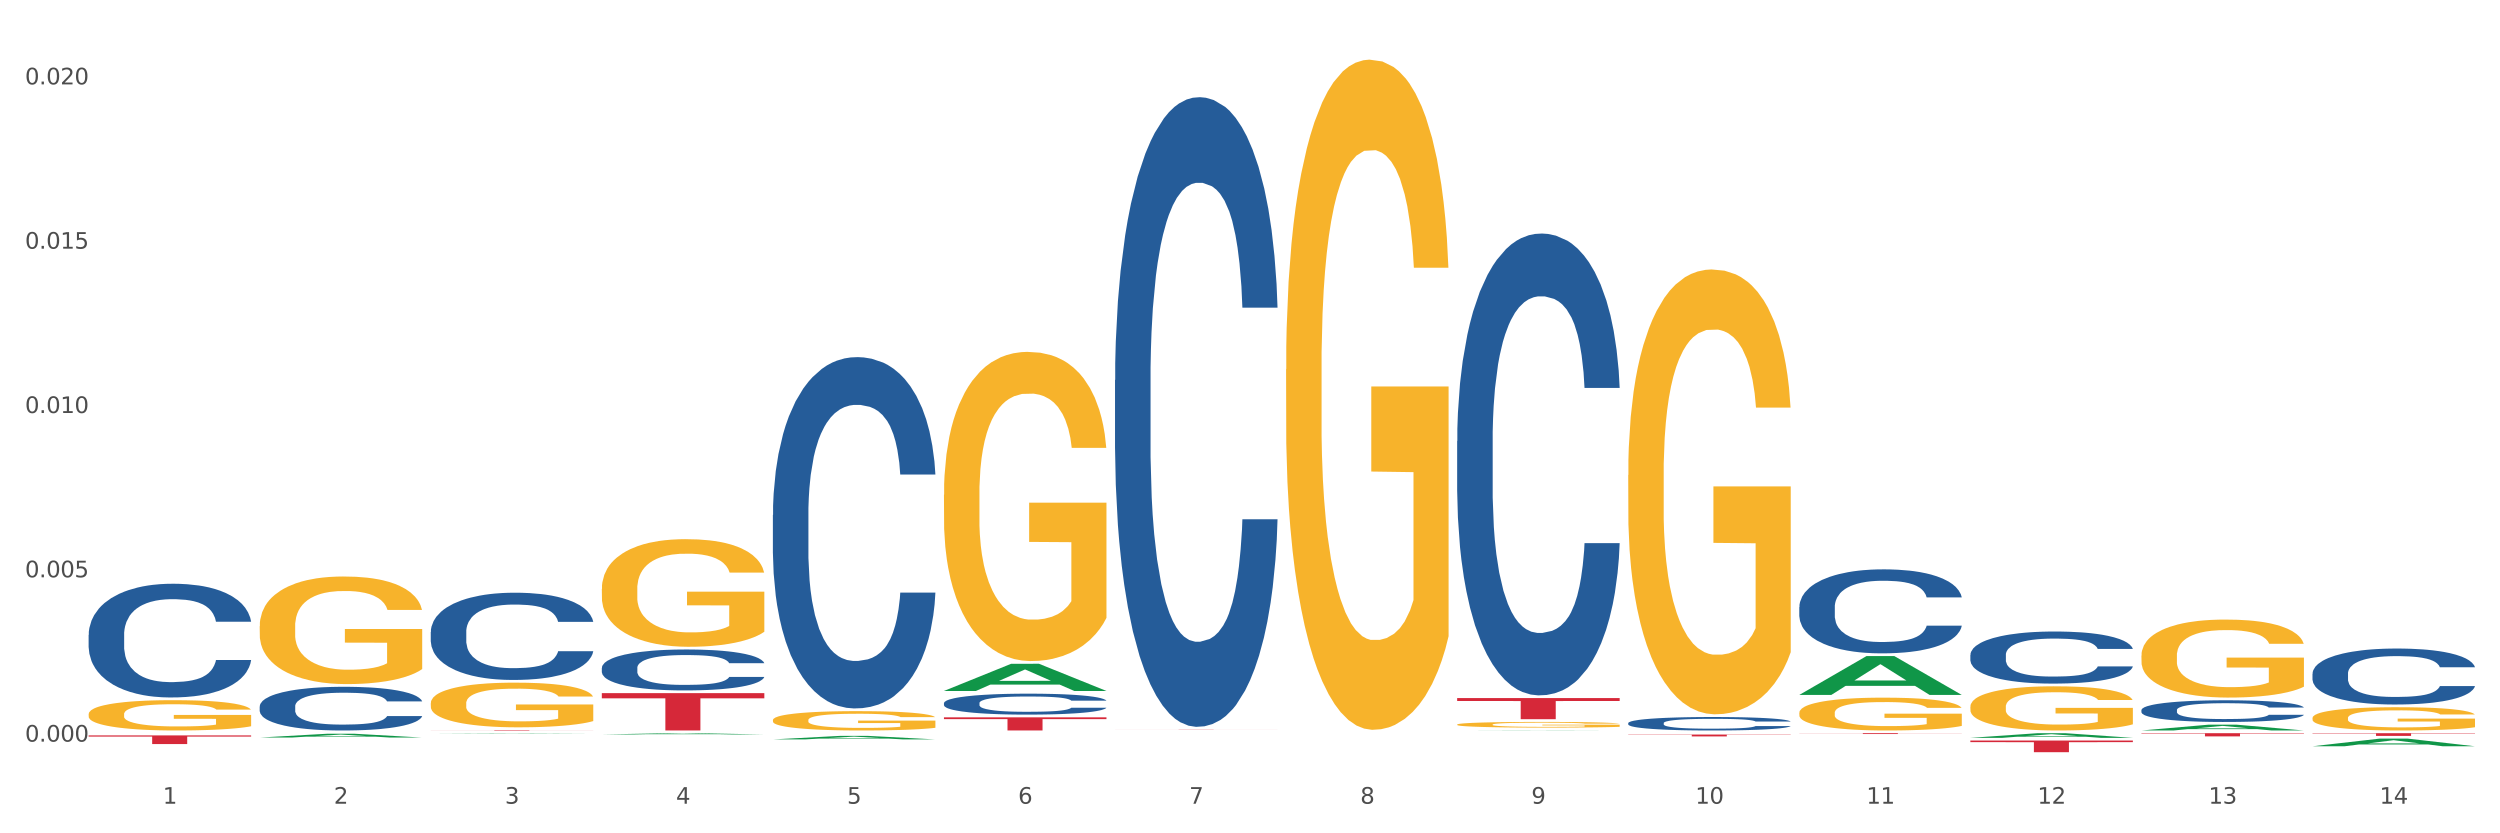 <?xml version="1.0" encoding="utf-8" standalone="no"?>
<!DOCTYPE svg PUBLIC "-//W3C//DTD SVG 1.1//EN"
  "http://www.w3.org/Graphics/SVG/1.1/DTD/svg11.dtd">
<svg xmlns:xlink="http://www.w3.org/1999/xlink" width="1080pt" height="360pt" viewBox="0 0 1080 360" xmlns="http://www.w3.org/2000/svg" version="1.1">
 <rect x="0" y="0" width="1080" height="360" fill="#333333" stroke="none"/>
 <defs>
  <style type="text/css">*{stroke-linejoin: round; stroke-linecap: butt}</style>
 </defs>
 <g id="figure_1">
  <g id="patch_1">
   <path d="M 0 360 
L 1080 360 
L 1080 0 
L 0 0 
z
" style="fill: #ffffff; stroke: #ffffff; stroke-linejoin: miter"/>
  </g>
  <g id="axes_1">
   <g id="matplotlib.axis_1">
    <g id="xtick_1">
     <g id="text_1">
      <!-- 1 -->
      <g style="fill: #4d4d4d" transform="translate(70.332 347.204) scale(0.096 -0.096)">
       <defs>
        <path id="DejaVuSans-31" d="M 794 531 
L 1825 531 
L 1825 4091 
L 703 3866 
L 703 4441 
L 1819 4666 
L 2450 4666 
L 2450 531 
L 3481 531 
L 3481 0 
L 794 0 
L 794 531 
z
" transform="scale(0.016)"/>
       </defs>
       <use xlink:href="#DejaVuSans-31"/>
      </g>
     </g>
    </g>
    <g id="xtick_2">
     <g id="text_2">
      <!-- 2 -->
      <g style="fill: #4d4d4d" transform="translate(144.233 347.204) scale(0.096 -0.096)">
       <defs>
        <path id="DejaVuSans-32" d="M 1228 531 
L 3431 531 
L 3431 0 
L 469 0 
L 469 531 
Q 828 903 1448 1529 
Q 2069 2156 2228 2338 
Q 2531 2678 2651 2914 
Q 2772 3150 2772 3378 
Q 2772 3750 2511 3984 
Q 2250 4219 1831 4219 
Q 1534 4219 1204 4116 
Q 875 4013 500 3803 
L 500 4441 
Q 881 4594 1212 4672 
Q 1544 4750 1819 4750 
Q 2544 4750 2975 4387 
Q 3406 4025 3406 3419 
Q 3406 3131 3298 2873 
Q 3191 2616 2906 2266 
Q 2828 2175 2409 1742 
Q 1991 1309 1228 531 
z
" transform="scale(0.016)"/>
       </defs>
       <use xlink:href="#DejaVuSans-32"/>
      </g>
     </g>
    </g>
    <g id="xtick_3">
     <g id="text_3">
      <!-- 3 -->
      <g style="fill: #4d4d4d" transform="translate(218.134 347.204) scale(0.096 -0.096)">
       <defs>
        <path id="DejaVuSans-33" d="M 2597 2516 
Q 3050 2419 3304 2112 
Q 3559 1806 3559 1356 
Q 3559 666 3084 287 
Q 2609 -91 1734 -91 
Q 1441 -91 1130 -33 
Q 819 25 488 141 
L 488 750 
Q 750 597 1062 519 
Q 1375 441 1716 441 
Q 2309 441 2620 675 
Q 2931 909 2931 1356 
Q 2931 1769 2642 2001 
Q 2353 2234 1838 2234 
L 1294 2234 
L 1294 2753 
L 1863 2753 
Q 2328 2753 2575 2939 
Q 2822 3125 2822 3475 
Q 2822 3834 2567 4026 
Q 2313 4219 1838 4219 
Q 1578 4219 1281 4162 
Q 984 4106 628 3988 
L 628 4550 
Q 988 4650 1302 4700 
Q 1616 4750 1894 4750 
Q 2613 4750 3031 4423 
Q 3450 4097 3450 3541 
Q 3450 3153 3228 2886 
Q 3006 2619 2597 2516 
z
" transform="scale(0.016)"/>
       </defs>
       <use xlink:href="#DejaVuSans-33"/>
      </g>
     </g>
    </g>
    <g id="xtick_4">
     <g id="text_4">
      <!-- 4 -->
      <g style="fill: #4d4d4d" transform="translate(292.034 347.204) scale(0.096 -0.096)">
       <defs>
        <path id="DejaVuSans-34" d="M 2419 4116 
L 825 1625 
L 2419 1625 
L 2419 4116 
z
M 2253 4666 
L 3047 4666 
L 3047 1625 
L 3713 1625 
L 3713 1100 
L 3047 1100 
L 3047 0 
L 2419 0 
L 2419 1100 
L 313 1100 
L 313 1709 
L 2253 4666 
z
" transform="scale(0.016)"/>
       </defs>
       <use xlink:href="#DejaVuSans-34"/>
      </g>
     </g>
    </g>
    <g id="xtick_5">
     <g id="text_5">
      <!-- 5 -->
      <g style="fill: #4d4d4d" transform="translate(365.935 347.204) scale(0.096 -0.096)">
       <defs>
        <path id="DejaVuSans-35" d="M 691 4666 
L 3169 4666 
L 3169 4134 
L 1269 4134 
L 1269 2991 
Q 1406 3038 1543 3061 
Q 1681 3084 1819 3084 
Q 2600 3084 3056 2656 
Q 3513 2228 3513 1497 
Q 3513 744 3044 326 
Q 2575 -91 1722 -91 
Q 1428 -91 1123 -41 
Q 819 9 494 109 
L 494 744 
Q 775 591 1075 516 
Q 1375 441 1709 441 
Q 2250 441 2565 725 
Q 2881 1009 2881 1497 
Q 2881 1984 2565 2268 
Q 2250 2553 1709 2553 
Q 1456 2553 1204 2497 
Q 953 2441 691 2322 
L 691 4666 
z
" transform="scale(0.016)"/>
       </defs>
       <use xlink:href="#DejaVuSans-35"/>
      </g>
     </g>
    </g>
    <g id="xtick_6">
     <g id="text_6">
      <!-- 6 -->
      <g style="fill: #4d4d4d" transform="translate(439.836 347.204) scale(0.096 -0.096)">
       <defs>
        <path id="DejaVuSans-36" d="M 2113 2584 
Q 1688 2584 1439 2293 
Q 1191 2003 1191 1497 
Q 1191 994 1439 701 
Q 1688 409 2113 409 
Q 2538 409 2786 701 
Q 3034 994 3034 1497 
Q 3034 2003 2786 2293 
Q 2538 2584 2113 2584 
z
M 3366 4563 
L 3366 3988 
Q 3128 4100 2886 4159 
Q 2644 4219 2406 4219 
Q 1781 4219 1451 3797 
Q 1122 3375 1075 2522 
Q 1259 2794 1537 2939 
Q 1816 3084 2150 3084 
Q 2853 3084 3261 2657 
Q 3669 2231 3669 1497 
Q 3669 778 3244 343 
Q 2819 -91 2113 -91 
Q 1303 -91 875 529 
Q 447 1150 447 2328 
Q 447 3434 972 4092 
Q 1497 4750 2381 4750 
Q 2619 4750 2861 4703 
Q 3103 4656 3366 4563 
z
" transform="scale(0.016)"/>
       </defs>
       <use xlink:href="#DejaVuSans-36"/>
      </g>
     </g>
    </g>
    <g id="xtick_7">
     <g id="text_7">
      <!-- 7 -->
      <g style="fill: #4d4d4d" transform="translate(513.737 347.204) scale(0.096 -0.096)">
       <defs>
        <path id="DejaVuSans-37" d="M 525 4666 
L 3525 4666 
L 3525 4397 
L 1831 0 
L 1172 0 
L 2766 4134 
L 525 4134 
L 525 4666 
z
" transform="scale(0.016)"/>
       </defs>
       <use xlink:href="#DejaVuSans-37"/>
      </g>
     </g>
    </g>
    <g id="xtick_8">
     <g id="text_8">
      <!-- 8 -->
      <g style="fill: #4d4d4d" transform="translate(587.638 347.204) scale(0.096 -0.096)">
       <defs>
        <path id="DejaVuSans-38" d="M 2034 2216 
Q 1584 2216 1326 1975 
Q 1069 1734 1069 1313 
Q 1069 891 1326 650 
Q 1584 409 2034 409 
Q 2484 409 2743 651 
Q 3003 894 3003 1313 
Q 3003 1734 2745 1975 
Q 2488 2216 2034 2216 
z
M 1403 2484 
Q 997 2584 770 2862 
Q 544 3141 544 3541 
Q 544 4100 942 4425 
Q 1341 4750 2034 4750 
Q 2731 4750 3128 4425 
Q 3525 4100 3525 3541 
Q 3525 3141 3298 2862 
Q 3072 2584 2669 2484 
Q 3125 2378 3379 2068 
Q 3634 1759 3634 1313 
Q 3634 634 3220 271 
Q 2806 -91 2034 -91 
Q 1263 -91 848 271 
Q 434 634 434 1313 
Q 434 1759 690 2068 
Q 947 2378 1403 2484 
z
M 1172 3481 
Q 1172 3119 1398 2916 
Q 1625 2713 2034 2713 
Q 2441 2713 2670 2916 
Q 2900 3119 2900 3481 
Q 2900 3844 2670 4047 
Q 2441 4250 2034 4250 
Q 1625 4250 1398 4047 
Q 1172 3844 1172 3481 
z
" transform="scale(0.016)"/>
       </defs>
       <use xlink:href="#DejaVuSans-38"/>
      </g>
     </g>
    </g>
    <g id="xtick_9">
     <g id="text_9">
      <!-- 9 -->
      <g style="fill: #4d4d4d" transform="translate(661.539 347.204) scale(0.096 -0.096)">
       <defs>
        <path id="DejaVuSans-39" d="M 703 97 
L 703 672 
Q 941 559 1184 500 
Q 1428 441 1663 441 
Q 2288 441 2617 861 
Q 2947 1281 2994 2138 
Q 2813 1869 2534 1725 
Q 2256 1581 1919 1581 
Q 1219 1581 811 2004 
Q 403 2428 403 3163 
Q 403 3881 828 4315 
Q 1253 4750 1959 4750 
Q 2769 4750 3195 4129 
Q 3622 3509 3622 2328 
Q 3622 1225 3098 567 
Q 2575 -91 1691 -91 
Q 1453 -91 1209 -44 
Q 966 3 703 97 
z
M 1959 2075 
Q 2384 2075 2632 2365 
Q 2881 2656 2881 3163 
Q 2881 3666 2632 3958 
Q 2384 4250 1959 4250 
Q 1534 4250 1286 3958 
Q 1038 3666 1038 3163 
Q 1038 2656 1286 2365 
Q 1534 2075 1959 2075 
z
" transform="scale(0.016)"/>
       </defs>
       <use xlink:href="#DejaVuSans-39"/>
      </g>
     </g>
    </g>
    <g id="xtick_10">
     <g id="text_10">
      <!-- 10 -->
      <g style="fill: #4d4d4d" transform="translate(732.386 347.204) scale(0.096 -0.096)">
       <defs>
        <path id="DejaVuSans-30" d="M 2034 4250 
Q 1547 4250 1301 3770 
Q 1056 3291 1056 2328 
Q 1056 1369 1301 889 
Q 1547 409 2034 409 
Q 2525 409 2770 889 
Q 3016 1369 3016 2328 
Q 3016 3291 2770 3770 
Q 2525 4250 2034 4250 
z
M 2034 4750 
Q 2819 4750 3233 4129 
Q 3647 3509 3647 2328 
Q 3647 1150 3233 529 
Q 2819 -91 2034 -91 
Q 1250 -91 836 529 
Q 422 1150 422 2328 
Q 422 3509 836 4129 
Q 1250 4750 2034 4750 
z
" transform="scale(0.016)"/>
       </defs>
       <use xlink:href="#DejaVuSans-31"/>
       <use xlink:href="#DejaVuSans-30" transform="translate(63.623 0)"/>
      </g>
     </g>
    </g>
    <g id="xtick_11">
     <g id="text_11">
      <!-- 11 -->
      <g style="fill: #4d4d4d" transform="translate(806.287 347.204) scale(0.096 -0.096)">
       <use xlink:href="#DejaVuSans-31"/>
       <use xlink:href="#DejaVuSans-31" transform="translate(63.623 0)"/>
      </g>
     </g>
    </g>
    <g id="xtick_12">
     <g id="text_12">
      <!-- 12 -->
      <g style="fill: #4d4d4d" transform="translate(880.187 347.204) scale(0.096 -0.096)">
       <use xlink:href="#DejaVuSans-31"/>
       <use xlink:href="#DejaVuSans-32" transform="translate(63.623 0)"/>
      </g>
     </g>
    </g>
    <g id="xtick_13">
     <g id="text_13">
      <!-- 13 -->
      <g style="fill: #4d4d4d" transform="translate(954.088 347.204) scale(0.096 -0.096)">
       <use xlink:href="#DejaVuSans-31"/>
       <use xlink:href="#DejaVuSans-33" transform="translate(63.623 0)"/>
      </g>
     </g>
    </g>
    <g id="xtick_14">
     <g id="text_14">
      <!-- 14 -->
      <g style="fill: #4d4d4d" transform="translate(1027.989 347.204) scale(0.096 -0.096)">
       <use xlink:href="#DejaVuSans-31"/>
       <use xlink:href="#DejaVuSans-34" transform="translate(63.623 0)"/>
      </g>
     </g>
    </g>
    <g id="xtick_15"/>
    <g id="xtick_16"/>
    <g id="xtick_17"/>
    <g id="xtick_18"/>
    <g id="xtick_19"/>
    <g id="xtick_20"/>
    <g id="xtick_21"/>
    <g id="xtick_22"/>
    <g id="xtick_23"/>
    <g id="xtick_24"/>
    <g id="xtick_25"/>
    <g id="xtick_26"/>
    <g id="xtick_27"/>
   </g>
   <g id="matplotlib.axis_2">
    <g id="ytick_1">
     <g id="text_15">
      <!-- 0.000 -->
      <g style="fill: #4d4d4d" transform="translate(10.8 320.385) scale(0.096 -0.096)">
       <defs>
        <path id="DejaVuSans-2e" d="M 684 794 
L 1344 794 
L 1344 0 
L 684 0 
L 684 794 
z
" transform="scale(0.016)"/>
       </defs>
       <use xlink:href="#DejaVuSans-30"/>
       <use xlink:href="#DejaVuSans-2e" transform="translate(63.623 0)"/>
       <use xlink:href="#DejaVuSans-30" transform="translate(95.41 0)"/>
       <use xlink:href="#DejaVuSans-30" transform="translate(159.033 0)"/>
       <use xlink:href="#DejaVuSans-30" transform="translate(222.656 0)"/>
      </g>
     </g>
    </g>
    <g id="ytick_2">
     <g id="text_16">
      <!-- 0.005 -->
      <g style="fill: #4d4d4d" transform="translate(10.8 249.402) scale(0.096 -0.096)">
       <use xlink:href="#DejaVuSans-30"/>
       <use xlink:href="#DejaVuSans-2e" transform="translate(63.623 0)"/>
       <use xlink:href="#DejaVuSans-30" transform="translate(95.41 0)"/>
       <use xlink:href="#DejaVuSans-30" transform="translate(159.033 0)"/>
       <use xlink:href="#DejaVuSans-35" transform="translate(222.656 0)"/>
      </g>
     </g>
    </g>
    <g id="ytick_3">
     <g id="text_17">
      <!-- 0.010 -->
      <g style="fill: #4d4d4d" transform="translate(10.8 178.42) scale(0.096 -0.096)">
       <use xlink:href="#DejaVuSans-30"/>
       <use xlink:href="#DejaVuSans-2e" transform="translate(63.623 0)"/>
       <use xlink:href="#DejaVuSans-30" transform="translate(95.41 0)"/>
       <use xlink:href="#DejaVuSans-31" transform="translate(159.033 0)"/>
       <use xlink:href="#DejaVuSans-30" transform="translate(222.656 0)"/>
      </g>
     </g>
    </g>
    <g id="ytick_4">
     <g id="text_18">
      <!-- 0.015 -->
      <g style="fill: #4d4d4d" transform="translate(10.8 107.437) scale(0.096 -0.096)">
       <use xlink:href="#DejaVuSans-30"/>
       <use xlink:href="#DejaVuSans-2e" transform="translate(63.623 0)"/>
       <use xlink:href="#DejaVuSans-30" transform="translate(95.41 0)"/>
       <use xlink:href="#DejaVuSans-31" transform="translate(159.033 0)"/>
       <use xlink:href="#DejaVuSans-35" transform="translate(222.656 0)"/>
      </g>
     </g>
    </g>
    <g id="ytick_5">
     <g id="text_19">
      <!-- 0.020 -->
      <g style="fill: #4d4d4d" transform="translate(10.8 36.455) scale(0.096 -0.096)">
       <use xlink:href="#DejaVuSans-30"/>
       <use xlink:href="#DejaVuSans-2e" transform="translate(63.623 0)"/>
       <use xlink:href="#DejaVuSans-30" transform="translate(95.41 0)"/>
       <use xlink:href="#DejaVuSans-32" transform="translate(159.033 0)"/>
       <use xlink:href="#DejaVuSans-30" transform="translate(222.656 0)"/>
      </g>
     </g>
    </g>
    <g id="ytick_6"/>
    <g id="ytick_7"/>
    <g id="ytick_8"/>
    <g id="ytick_9"/>
   </g>
   <g id="PolyCollection_1">
    <path d="M 112.184 318.622 
L 112.256 318.621 
L 141.207 316.984 
L 153.222 316.982 
L 182.39 318.625 
L 168.493 318.625 
L 162.196 318.243 
L 132.305 318.243 
L 132.088 318.249 
L 126.008 318.625 
L 112.184 318.625 
L 112.184 318.622 
L 136.068 318.014 
L 158.433 318.013 
L 147.359 317.332 
L 147.214 317.329 
L 147.07 317.334 
L 135.996 318.013 
L 136.068 318.014 
L 112.184 318.622 
z
" clip-path="url(#p7f919f3951)" style="fill: #109648"/>
    <path d="M 925.093 316.737 
L 995.299 316.737 
L 995.299 316.929 
L 967.683 316.93 
L 967.683 318.117 
L 952.543 318.117 
L 952.543 316.93 
L 925.093 316.929 
L 925.093 316.739 
L 925.093 316.737 
z
" clip-path="url(#p7f919f3951)" style="fill: #d62839"/>
    <path d="M 851.192 319.914 
L 921.398 319.914 
L 921.398 320.614 
L 893.782 320.619 
L 893.782 324.95 
L 878.643 324.95 
L 878.643 320.619 
L 851.192 320.614 
L 851.192 319.919 
L 851.192 319.914 
z
" clip-path="url(#p7f919f3951)" style="fill: #d62839"/>
    <path d="M 777.292 316.737 
L 847.497 316.737 
L 847.497 316.788 
L 819.881 316.788 
L 819.881 317.102 
L 804.742 317.102 
L 804.742 316.788 
L 777.292 316.788 
L 777.292 316.738 
L 777.292 316.737 
z
" clip-path="url(#p7f919f3951)" style="fill: #d62839"/>
    <path d="M 703.391 317.325 
L 773.597 317.325 
L 773.597 317.437 
L 745.98 317.438 
L 745.98 318.132 
L 730.841 318.132 
L 730.841 317.438 
L 703.391 317.437 
L 703.391 317.325 
L 703.391 317.325 
z
" clip-path="url(#p7f919f3951)" style="fill: #d62839"/>
    <path d="M 629.49 301.57 
L 699.696 301.57 
L 699.696 302.84 
L 672.079 302.848 
L 672.079 310.708 
L 656.94 310.708 
L 656.94 302.848 
L 629.49 302.84 
L 629.49 301.578 
L 629.49 301.57 
z
" clip-path="url(#p7f919f3951)" style="fill: #d62839"/>
    <path d="M 481.688 315.165 
L 551.894 315.165 
L 551.894 315.177 
L 524.277 315.177 
L 524.277 315.245 
L 509.138 315.245 
L 509.138 315.177 
L 481.688 315.177 
L 481.688 315.166 
L 481.688 315.165 
z
" clip-path="url(#p7f919f3951)" style="fill: #d62839"/>
    <path d="M 38.283 308.527 
L 38.366 308.515 
L 38.366 308.085 
L 38.532 307.714 
L 39.361 306.816 
L 40.604 306.075 
L 41.516 305.68 
L 42.427 305.357 
L 43.505 305.034 
L 44.831 304.699 
L 47.235 304.209 
L 48.727 303.957 
L 50.55 303.694 
L 53.866 303.311 
L 56.27 303.096 
L 58.756 302.917 
L 62.818 302.701 
L 65.47 302.606 
L 68.288 302.534 
L 71.687 302.486 
L 74.256 302.474 
L 79.893 302.51 
L 84.7 302.617 
L 87.021 302.701 
L 90.005 302.845 
L 91.58 302.94 
L 94.149 303.132 
L 96.802 303.383 
L 98.625 303.598 
L 101.36 304.005 
L 103.433 304.412 
L 105.339 304.914 
L 106.334 305.261 
L 107.08 305.584 
L 107.743 305.955 
L 108.406 306.541 
L 93.486 306.541 
L 92.906 306.123 
L 91.994 305.728 
L 90.668 305.345 
L 89.508 305.106 
L 87.518 304.807 
L 85.695 304.615 
L 83.788 304.472 
L 81.467 304.352 
L 79.644 304.292 
L 77.074 304.244 
L 72.018 304.256 
L 68.62 304.352 
L 66.299 304.472 
L 64.807 304.579 
L 63.481 304.699 
L 61.989 304.867 
L 60.248 305.118 
L 59.005 305.345 
L 57.762 305.632 
L 56.767 305.919 
L 55.855 306.254 
L 55.109 306.613 
L 54.529 306.984 
L 54.032 307.439 
L 53.617 308.192 
L 53.617 309.831 
L 53.783 310.202 
L 54.197 310.692 
L 54.695 311.063 
L 55.524 311.506 
L 56.27 311.805 
L 57.679 312.236 
L 59.254 312.595 
L 60.497 312.822 
L 61.74 313.013 
L 63.895 313.276 
L 66.299 313.492 
L 68.371 313.623 
L 71.189 313.743 
L 73.096 313.791 
L 74.754 313.815 
L 78.815 313.815 
L 81.716 313.779 
L 84.949 313.695 
L 87.435 313.588 
L 89.508 313.456 
L 91.828 313.241 
L 93.32 313.037 
L 93.32 310.537 
L 75.085 310.525 
L 75.085 308.862 
L 108.489 308.862 
L 108.489 313.743 
L 107.08 313.994 
L 105.505 314.222 
L 103.847 314.425 
L 101.36 314.676 
L 98.377 314.915 
L 95.724 315.083 
L 92.906 315.226 
L 89.59 315.358 
L 85.28 315.478 
L 82.628 315.526 
L 79.312 315.561 
L 75.417 315.573 
L 72.018 315.549 
L 68.703 315.49 
L 65.221 315.382 
L 61.823 315.226 
L 59.254 315.071 
L 56.684 314.88 
L 53.949 314.628 
L 51.794 314.389 
L 50.136 314.174 
L 48.312 313.899 
L 46.323 313.54 
L 44.831 313.217 
L 43.505 312.882 
L 42.096 312.451 
L 41.101 312.08 
L 40.107 311.614 
L 39.526 311.267 
L 38.863 310.728 
L 38.366 309.975 
L 38.283 308.527 
z
" clip-path="url(#p7f919f3951)" style="fill: #f7b32b"/>
    <path d="M 407.787 309.88 
L 477.993 309.88 
L 477.993 310.671 
L 450.377 310.676 
L 450.377 315.573 
L 435.237 315.573 
L 435.237 310.676 
L 407.787 310.671 
L 407.787 309.885 
L 407.787 309.88 
z
" clip-path="url(#p7f919f3951)" style="fill: #d62839"/>
    <path d="M 259.986 299.43 
L 330.191 299.43 
L 330.191 301.673 
L 302.575 301.688 
L 302.575 315.573 
L 287.436 315.573 
L 287.436 301.688 
L 259.986 301.673 
L 259.986 299.445 
L 259.986 299.43 
z
" clip-path="url(#p7f919f3951)" style="fill: #d62839"/>
    <path d="M 186.085 315.37 
L 256.291 315.37 
L 256.291 315.398 
L 228.674 315.398 
L 228.674 315.573 
L 213.535 315.573 
L 213.535 315.398 
L 186.085 315.398 
L 186.085 315.37 
L 186.085 315.37 
z
" clip-path="url(#p7f919f3951)" style="fill: #d62839"/>
    <path d="M 998.994 316.737 
L 1069.2 316.737 
L 1069.2 316.9 
L 1041.583 316.901 
L 1041.583 317.91 
L 1026.444 317.91 
L 1026.444 316.901 
L 998.994 316.9 
L 998.994 316.738 
L 998.994 316.737 
z
" clip-path="url(#p7f919f3951)" style="fill: #d62839"/>
    <path d="M 38.283 317.696 
L 108.489 317.696 
L 108.489 318.216 
L 80.872 318.219 
L 80.872 321.439 
L 65.733 321.439 
L 65.733 318.219 
L 38.283 318.216 
L 38.283 317.699 
L 38.283 317.696 
z
" clip-path="url(#p7f919f3951)" style="fill: #d62839"/>
    <path d="M 112.184 305.178 
L 112.267 305.16 
L 112.267 304.678 
L 112.516 304.023 
L 113.429 302.816 
L 114.59 301.902 
L 116.582 300.833 
L 117.661 300.385 
L 119.072 299.885 
L 121.976 299.075 
L 125.296 298.385 
L 127.619 298.006 
L 129.362 297.764 
L 133.262 297.333 
L 135.503 297.144 
L 137.826 296.989 
L 139.818 296.885 
L 143.137 296.765 
L 145.793 296.713 
L 148.863 296.696 
L 151.436 296.713 
L 154.838 296.782 
L 159.818 296.989 
L 161.726 297.109 
L 164.299 297.316 
L 166.954 297.592 
L 169.112 297.868 
L 171.602 298.264 
L 174.174 298.782 
L 176.664 299.437 
L 178.406 300.04 
L 179.817 300.678 
L 181.062 301.454 
L 181.975 302.299 
L 182.39 303.005 
L 167.203 303.005 
L 166.788 302.368 
L 165.959 301.678 
L 165.129 301.212 
L 164.216 300.833 
L 162.805 300.402 
L 161.56 300.126 
L 159.486 299.799 
L 157.577 299.592 
L 156 299.471 
L 154.092 299.368 
L 150.025 299.264 
L 147.121 299.264 
L 145.295 299.299 
L 143.055 299.385 
L 141.146 299.506 
L 138.905 299.713 
L 137.163 299.937 
L 135.42 300.23 
L 134.424 300.437 
L 132.93 300.816 
L 131.934 301.126 
L 130.607 301.661 
L 129.86 302.04 
L 128.532 303.023 
L 127.951 303.747 
L 127.702 304.247 
L 127.536 304.798 
L 127.536 307.488 
L 128.034 308.695 
L 128.449 309.212 
L 129.113 309.798 
L 130.358 310.557 
L 132.183 311.298 
L 134.092 311.832 
L 135.669 312.16 
L 137.163 312.401 
L 138.656 312.591 
L 140.482 312.763 
L 141.976 312.867 
L 144.216 312.97 
L 146.872 313.022 
L 148.946 313.022 
L 153.179 312.936 
L 155.087 312.849 
L 156.913 312.729 
L 158.905 312.539 
L 160.481 312.332 
L 161.394 312.177 
L 162.888 311.85 
L 164.05 311.505 
L 165.046 311.108 
L 165.71 310.763 
L 166.456 310.246 
L 167.037 309.66 
L 167.203 309.35 
L 182.39 309.35 
L 182.058 309.97 
L 181.477 310.574 
L 180.315 311.384 
L 179.402 311.85 
L 177.991 312.418 
L 176.498 312.901 
L 174.423 313.436 
L 172.514 313.832 
L 170.523 314.177 
L 168.365 314.487 
L 164.465 314.918 
L 163.054 315.039 
L 160.067 315.246 
L 157.743 315.366 
L 154.341 315.487 
L 150.855 315.556 
L 147.204 315.573 
L 143.967 315.539 
L 140.399 315.435 
L 138.158 315.332 
L 135.669 315.177 
L 132.764 314.935 
L 130.026 314.642 
L 127.453 314.298 
L 125.047 313.901 
L 122.806 313.453 
L 119.902 312.712 
L 117.744 311.987 
L 116.167 311.315 
L 115.088 310.746 
L 114.01 310.022 
L 113.429 309.522 
L 112.516 308.315 
L 112.184 307.195 
L 112.184 305.178 
z
" clip-path="url(#p7f919f3951)" style="fill: #255c99"/>
    <path d="M 186.085 272.984 
L 186.168 272.949 
L 186.168 271.986 
L 186.417 270.677 
L 187.33 268.268 
L 188.491 266.443 
L 190.483 264.309 
L 191.562 263.414 
L 192.973 262.416 
L 195.877 260.798 
L 199.196 259.421 
L 201.52 258.664 
L 203.263 258.182 
L 207.163 257.321 
L 209.404 256.942 
L 211.727 256.633 
L 213.719 256.426 
L 217.038 256.185 
L 219.694 256.082 
L 222.764 256.047 
L 225.337 256.082 
L 228.739 256.219 
L 233.718 256.633 
L 235.627 256.874 
L 238.2 257.287 
L 240.855 257.837 
L 243.013 258.388 
L 245.502 259.18 
L 248.075 260.213 
L 250.565 261.521 
L 252.307 262.726 
L 253.718 263.999 
L 254.963 265.548 
L 255.876 267.235 
L 256.291 268.646 
L 241.104 268.646 
L 240.689 267.373 
L 239.859 265.996 
L 239.03 265.066 
L 238.117 264.309 
L 236.706 263.448 
L 235.461 262.898 
L 233.387 262.244 
L 231.478 261.831 
L 229.901 261.59 
L 227.992 261.383 
L 223.926 261.177 
L 221.022 261.177 
L 219.196 261.245 
L 216.955 261.417 
L 215.047 261.658 
L 212.806 262.072 
L 211.063 262.519 
L 209.321 263.104 
L 208.325 263.517 
L 206.831 264.275 
L 205.835 264.894 
L 204.508 265.961 
L 203.761 266.719 
L 202.433 268.681 
L 201.852 270.127 
L 201.603 271.125 
L 201.437 272.227 
L 201.437 277.597 
L 201.935 280.006 
L 202.35 281.039 
L 203.014 282.209 
L 204.259 283.724 
L 206.084 285.204 
L 207.993 286.271 
L 209.57 286.926 
L 211.063 287.407 
L 212.557 287.786 
L 214.383 288.13 
L 215.877 288.337 
L 218.117 288.543 
L 220.773 288.647 
L 222.847 288.647 
L 227.08 288.475 
L 228.988 288.302 
L 230.814 288.061 
L 232.806 287.683 
L 234.382 287.27 
L 235.295 286.96 
L 236.789 286.306 
L 237.951 285.617 
L 238.947 284.826 
L 239.61 284.137 
L 240.357 283.104 
L 240.938 281.934 
L 241.104 281.314 
L 256.291 281.314 
L 255.959 282.554 
L 255.378 283.759 
L 254.216 285.376 
L 253.303 286.306 
L 251.892 287.442 
L 250.399 288.406 
L 248.324 289.473 
L 246.415 290.265 
L 244.424 290.953 
L 242.266 291.573 
L 238.366 292.433 
L 236.955 292.674 
L 233.967 293.087 
L 231.644 293.328 
L 228.241 293.569 
L 224.756 293.707 
L 221.105 293.741 
L 217.868 293.673 
L 214.3 293.466 
L 212.059 293.259 
L 209.57 292.95 
L 206.665 292.468 
L 203.927 291.883 
L 201.354 291.194 
L 198.947 290.402 
L 196.707 289.507 
L 193.802 288.027 
L 191.645 286.581 
L 190.068 285.239 
L 188.989 284.103 
L 187.91 282.657 
L 187.33 281.659 
L 186.417 279.249 
L 186.085 277.011 
L 186.085 272.984 
z
" clip-path="url(#p7f919f3951)" style="fill: #255c99"/>
    <path d="M 259.986 288.525 
L 260.069 288.509 
L 260.069 288.057 
L 260.318 287.443 
L 261.23 286.312 
L 262.392 285.456 
L 264.384 284.455 
L 265.463 284.035 
L 266.873 283.566 
L 269.778 282.807 
L 273.097 282.161 
L 275.421 281.806 
L 277.164 281.58 
L 281.064 281.176 
L 283.305 280.998 
L 285.628 280.853 
L 287.62 280.756 
L 290.939 280.643 
L 293.595 280.594 
L 296.665 280.578 
L 299.238 280.594 
L 302.64 280.659 
L 307.619 280.853 
L 309.528 280.966 
L 312.101 281.16 
L 314.756 281.418 
L 316.914 281.676 
L 319.403 282.048 
L 321.976 282.533 
L 324.465 283.146 
L 326.208 283.712 
L 327.619 284.309 
L 328.864 285.036 
L 329.776 285.828 
L 330.191 286.49 
L 315.005 286.49 
L 314.59 285.892 
L 313.76 285.246 
L 312.93 284.81 
L 312.018 284.455 
L 310.607 284.051 
L 309.362 283.793 
L 307.287 283.486 
L 305.379 283.292 
L 303.802 283.179 
L 301.893 283.082 
L 297.827 282.985 
L 294.923 282.985 
L 293.097 283.017 
L 290.856 283.098 
L 288.948 283.211 
L 286.707 283.405 
L 284.964 283.615 
L 283.222 283.889 
L 282.226 284.083 
L 280.732 284.439 
L 279.736 284.729 
L 278.408 285.23 
L 277.662 285.586 
L 276.334 286.506 
L 275.753 287.185 
L 275.504 287.653 
L 275.338 288.17 
L 275.338 290.69 
L 275.836 291.821 
L 276.251 292.305 
L 276.915 292.854 
L 278.159 293.565 
L 279.985 294.26 
L 281.894 294.76 
L 283.471 295.067 
L 284.964 295.294 
L 286.458 295.471 
L 288.284 295.633 
L 289.777 295.73 
L 292.018 295.827 
L 294.674 295.875 
L 296.748 295.875 
L 300.98 295.794 
L 302.889 295.714 
L 304.715 295.6 
L 306.706 295.423 
L 308.283 295.229 
L 309.196 295.084 
L 310.69 294.777 
L 311.852 294.454 
L 312.847 294.082 
L 313.511 293.759 
L 314.258 293.274 
L 314.839 292.725 
L 315.005 292.434 
L 330.191 292.434 
L 329.859 293.016 
L 329.279 293.581 
L 328.117 294.34 
L 327.204 294.777 
L 325.793 295.31 
L 324.299 295.762 
L 322.225 296.263 
L 320.316 296.634 
L 318.324 296.957 
L 316.167 297.248 
L 312.267 297.652 
L 310.856 297.765 
L 307.868 297.959 
L 305.545 298.072 
L 302.142 298.185 
L 298.657 298.25 
L 295.006 298.266 
L 291.769 298.233 
L 288.201 298.136 
L 285.96 298.04 
L 283.471 297.894 
L 280.566 297.668 
L 277.827 297.393 
L 275.255 297.07 
L 272.848 296.699 
L 270.608 296.279 
L 267.703 295.584 
L 265.546 294.906 
L 263.969 294.276 
L 262.89 293.743 
L 261.811 293.064 
L 261.23 292.596 
L 260.318 291.465 
L 259.986 290.415 
L 259.986 288.525 
z
" clip-path="url(#p7f919f3951)" style="fill: #255c99"/>
    <path d="M 333.886 222.469 
L 333.969 222.33 
L 333.969 218.449 
L 334.218 213.182 
L 335.131 203.48 
L 336.293 196.133 
L 338.285 187.54 
L 339.363 183.936 
L 340.774 179.916 
L 343.679 173.402 
L 346.998 167.858 
L 349.322 164.808 
L 351.064 162.868 
L 354.965 159.403 
L 357.205 157.878 
L 359.529 156.63 
L 361.521 155.799 
L 364.84 154.829 
L 367.496 154.413 
L 370.566 154.274 
L 373.139 154.413 
L 376.541 154.967 
L 381.52 156.63 
L 383.429 157.601 
L 386.001 159.264 
L 388.657 161.482 
L 390.815 163.699 
L 393.304 166.887 
L 395.877 171.046 
L 398.366 176.313 
L 400.109 181.164 
L 401.52 186.292 
L 402.764 192.53 
L 403.677 199.321 
L 404.092 205.004 
L 388.906 205.004 
L 388.491 199.876 
L 387.661 194.332 
L 386.831 190.589 
L 385.918 187.54 
L 384.508 184.075 
L 383.263 181.857 
L 381.188 179.223 
L 379.28 177.56 
L 377.703 176.59 
L 375.794 175.758 
L 371.728 174.927 
L 368.823 174.927 
L 366.998 175.204 
L 364.757 175.897 
L 362.848 176.867 
L 360.608 178.53 
L 358.865 180.332 
L 357.122 182.689 
L 356.127 184.352 
L 354.633 187.401 
L 353.637 189.896 
L 352.309 194.193 
L 351.562 197.242 
L 350.235 205.143 
L 349.654 210.964 
L 349.405 214.984 
L 349.239 219.419 
L 349.239 241.042 
L 349.737 250.745 
L 350.152 254.903 
L 350.816 259.615 
L 352.06 265.714 
L 353.886 271.674 
L 355.795 275.971 
L 357.371 278.605 
L 358.865 280.545 
L 360.359 282.07 
L 362.185 283.456 
L 363.678 284.288 
L 365.919 285.119 
L 368.574 285.535 
L 370.649 285.535 
L 374.881 284.842 
L 376.79 284.149 
L 378.616 283.179 
L 380.607 281.654 
L 382.184 279.991 
L 383.097 278.743 
L 384.591 276.11 
L 385.752 273.338 
L 386.748 270.15 
L 387.412 267.377 
L 388.159 263.219 
L 388.74 258.507 
L 388.906 256.012 
L 404.092 256.012 
L 403.76 261.002 
L 403.179 265.853 
L 402.018 272.367 
L 401.105 276.11 
L 399.694 280.684 
L 398.2 284.565 
L 396.126 288.862 
L 394.217 292.049 
L 392.225 294.822 
L 390.068 297.317 
L 386.167 300.782 
L 384.757 301.752 
L 381.769 303.415 
L 379.446 304.386 
L 376.043 305.356 
L 372.558 305.91 
L 368.906 306.049 
L 365.67 305.772 
L 362.102 304.94 
L 359.861 304.108 
L 357.371 302.861 
L 354.467 300.92 
L 351.728 298.564 
L 349.156 295.792 
L 346.749 292.604 
L 344.509 289 
L 341.604 283.04 
L 339.446 277.219 
L 337.87 271.813 
L 336.791 267.239 
L 335.712 261.417 
L 335.131 257.398 
L 334.218 247.695 
L 333.886 238.686 
L 333.886 222.469 
z
" clip-path="url(#p7f919f3951)" style="fill: #255c99"/>
    <path d="M 998.994 291.033 
L 999.077 291.011 
L 999.077 290.393 
L 999.326 289.553 
L 1000.239 288.007 
L 1001.401 286.836 
L 1003.392 285.467 
L 1004.471 284.892 
L 1005.882 284.252 
L 1008.786 283.213 
L 1012.106 282.33 
L 1014.43 281.844 
L 1016.172 281.534 
L 1020.073 280.982 
L 1022.313 280.739 
L 1024.637 280.54 
L 1026.628 280.408 
L 1029.948 280.253 
L 1032.603 280.187 
L 1035.674 280.165 
L 1038.246 280.187 
L 1041.649 280.275 
L 1046.628 280.54 
L 1048.537 280.695 
L 1051.109 280.96 
L 1053.765 281.314 
L 1055.922 281.667 
L 1058.412 282.175 
L 1060.984 282.838 
L 1063.474 283.677 
L 1065.217 284.45 
L 1066.627 285.268 
L 1067.872 286.262 
L 1068.785 287.344 
L 1069.2 288.25 
L 1054.014 288.25 
L 1053.599 287.433 
L 1052.769 286.549 
L 1051.939 285.953 
L 1051.026 285.467 
L 1049.615 284.914 
L 1048.371 284.561 
L 1046.296 284.141 
L 1044.387 283.876 
L 1042.811 283.721 
L 1040.902 283.589 
L 1036.836 283.456 
L 1033.931 283.456 
L 1032.105 283.5 
L 1029.865 283.611 
L 1027.956 283.766 
L 1025.716 284.031 
L 1023.973 284.318 
L 1022.23 284.693 
L 1021.234 284.958 
L 1019.741 285.444 
L 1018.745 285.842 
L 1017.417 286.527 
L 1016.67 287.013 
L 1015.342 288.272 
L 1014.761 289.2 
L 1014.512 289.84 
L 1014.347 290.547 
L 1014.347 293.993 
L 1014.844 295.54 
L 1015.259 296.202 
L 1015.923 296.953 
L 1017.168 297.925 
L 1018.994 298.875 
L 1020.902 299.56 
L 1022.479 299.98 
L 1023.973 300.289 
L 1025.467 300.532 
L 1027.292 300.753 
L 1028.786 300.886 
L 1031.027 301.018 
L 1033.682 301.084 
L 1035.757 301.084 
L 1039.989 300.974 
L 1041.898 300.863 
L 1043.723 300.709 
L 1045.715 300.466 
L 1047.292 300.201 
L 1048.205 300.002 
L 1049.698 299.582 
L 1050.86 299.14 
L 1051.856 298.632 
L 1052.52 298.191 
L 1053.267 297.528 
L 1053.848 296.777 
L 1054.014 296.379 
L 1069.2 296.379 
L 1068.868 297.174 
L 1068.287 297.948 
L 1067.125 298.986 
L 1066.213 299.582 
L 1064.802 300.311 
L 1063.308 300.93 
L 1061.233 301.615 
L 1059.325 302.123 
L 1057.333 302.564 
L 1055.175 302.962 
L 1051.275 303.514 
L 1049.864 303.669 
L 1046.877 303.934 
L 1044.553 304.089 
L 1041.151 304.243 
L 1037.665 304.332 
L 1034.014 304.354 
L 1030.778 304.31 
L 1027.209 304.177 
L 1024.969 304.044 
L 1022.479 303.846 
L 1019.575 303.536 
L 1016.836 303.161 
L 1014.264 302.719 
L 1011.857 302.211 
L 1009.616 301.637 
L 1006.712 300.687 
L 1004.554 299.759 
L 1002.977 298.897 
L 1001.899 298.168 
L 1000.82 297.241 
L 1000.239 296.6 
L 999.326 295.054 
L 998.994 293.618 
L 998.994 291.033 
z
" clip-path="url(#p7f919f3951)" style="fill: #255c99"/>
    <path d="M 925.093 306.73 
L 925.176 306.721 
L 925.176 306.481 
L 925.425 306.156 
L 926.338 305.557 
L 927.5 305.104 
L 929.492 304.573 
L 930.57 304.35 
L 931.981 304.102 
L 934.886 303.7 
L 938.205 303.358 
L 940.529 303.169 
L 942.271 303.049 
L 946.172 302.836 
L 948.412 302.741 
L 950.736 302.664 
L 952.728 302.613 
L 956.047 302.553 
L 958.702 302.527 
L 961.773 302.519 
L 964.346 302.527 
L 967.748 302.562 
L 972.727 302.664 
L 974.636 302.724 
L 977.208 302.827 
L 979.864 302.964 
L 982.021 303.101 
L 984.511 303.298 
L 987.084 303.554 
L 989.573 303.88 
L 991.316 304.179 
L 992.727 304.496 
L 993.971 304.881 
L 994.884 305.3 
L 995.299 305.651 
L 980.113 305.651 
L 979.698 305.335 
L 978.868 304.992 
L 978.038 304.761 
L 977.125 304.573 
L 975.715 304.359 
L 974.47 304.222 
L 972.395 304.059 
L 970.486 303.957 
L 968.91 303.897 
L 967.001 303.845 
L 962.935 303.794 
L 960.03 303.794 
L 958.205 303.811 
L 955.964 303.854 
L 954.055 303.914 
L 951.815 304.017 
L 950.072 304.128 
L 948.329 304.273 
L 947.333 304.376 
L 945.84 304.564 
L 944.844 304.718 
L 943.516 304.984 
L 942.769 305.172 
L 941.441 305.66 
L 940.861 306.019 
L 940.612 306.268 
L 940.446 306.541 
L 940.446 307.877 
L 940.944 308.476 
L 941.359 308.732 
L 942.022 309.023 
L 943.267 309.4 
L 945.093 309.768 
L 947.002 310.033 
L 948.578 310.196 
L 950.072 310.316 
L 951.566 310.41 
L 953.391 310.495 
L 954.885 310.547 
L 957.126 310.598 
L 959.781 310.624 
L 961.856 310.624 
L 966.088 310.581 
L 967.997 310.538 
L 969.823 310.478 
L 971.814 310.384 
L 973.391 310.281 
L 974.304 310.204 
L 975.798 310.042 
L 976.959 309.871 
L 977.955 309.674 
L 978.619 309.503 
L 979.366 309.246 
L 979.947 308.955 
L 980.113 308.801 
L 995.299 308.801 
L 994.967 309.109 
L 994.386 309.409 
L 993.225 309.811 
L 992.312 310.042 
L 990.901 310.324 
L 989.407 310.564 
L 987.333 310.829 
L 985.424 311.026 
L 983.432 311.197 
L 981.275 311.351 
L 977.374 311.565 
L 975.963 311.625 
L 972.976 311.728 
L 970.652 311.788 
L 967.25 311.848 
L 963.765 311.882 
L 960.113 311.89 
L 956.877 311.873 
L 953.308 311.822 
L 951.068 311.771 
L 948.578 311.694 
L 945.674 311.574 
L 942.935 311.428 
L 940.363 311.257 
L 937.956 311.06 
L 935.715 310.838 
L 932.811 310.47 
L 930.653 310.11 
L 929.077 309.777 
L 927.998 309.494 
L 926.919 309.135 
L 926.338 308.886 
L 925.425 308.287 
L 925.093 307.731 
L 925.093 306.73 
z
" clip-path="url(#p7f919f3951)" style="fill: #255c99"/>
    <path d="M 851.192 282.925 
L 851.275 282.904 
L 851.275 282.329 
L 851.524 281.548 
L 852.437 280.109 
L 853.599 279.02 
L 855.591 277.746 
L 856.67 277.212 
L 858.08 276.616 
L 860.985 275.65 
L 864.304 274.828 
L 866.628 274.376 
L 868.37 274.088 
L 872.271 273.574 
L 874.511 273.348 
L 876.835 273.163 
L 878.827 273.04 
L 882.146 272.896 
L 884.802 272.835 
L 887.872 272.814 
L 890.445 272.835 
L 893.847 272.917 
L 898.826 273.163 
L 900.735 273.307 
L 903.307 273.554 
L 905.963 273.883 
L 908.121 274.211 
L 910.61 274.684 
L 913.183 275.301 
L 915.672 276.082 
L 917.415 276.801 
L 918.826 277.561 
L 920.071 278.486 
L 920.983 279.493 
L 921.398 280.335 
L 906.212 280.335 
L 905.797 279.575 
L 904.967 278.753 
L 904.137 278.198 
L 903.224 277.746 
L 901.814 277.232 
L 900.569 276.904 
L 898.494 276.513 
L 896.586 276.266 
L 895.009 276.123 
L 893.1 275.999 
L 889.034 275.876 
L 886.129 275.876 
L 884.304 275.917 
L 882.063 276.02 
L 880.154 276.164 
L 877.914 276.41 
L 876.171 276.677 
L 874.428 277.027 
L 873.433 277.273 
L 871.939 277.726 
L 870.943 278.095 
L 869.615 278.732 
L 868.868 279.185 
L 867.541 280.356 
L 866.96 281.219 
L 866.711 281.815 
L 866.545 282.473 
L 866.545 285.678 
L 867.043 287.117 
L 867.458 287.734 
L 868.122 288.432 
L 869.366 289.336 
L 871.192 290.22 
L 873.101 290.857 
L 874.677 291.248 
L 876.171 291.535 
L 877.665 291.761 
L 879.491 291.967 
L 880.984 292.09 
L 883.225 292.213 
L 885.88 292.275 
L 887.955 292.275 
L 892.187 292.172 
L 894.096 292.07 
L 895.922 291.926 
L 897.913 291.7 
L 899.49 291.453 
L 900.403 291.268 
L 901.897 290.878 
L 903.058 290.467 
L 904.054 289.994 
L 904.718 289.583 
L 905.465 288.967 
L 906.046 288.268 
L 906.212 287.898 
L 921.398 287.898 
L 921.066 288.638 
L 920.485 289.357 
L 919.324 290.323 
L 918.411 290.878 
L 917 291.556 
L 915.506 292.131 
L 913.432 292.768 
L 911.523 293.241 
L 909.531 293.652 
L 907.374 294.022 
L 903.473 294.536 
L 902.063 294.679 
L 899.075 294.926 
L 896.752 295.07 
L 893.349 295.214 
L 889.864 295.296 
L 886.212 295.317 
L 882.976 295.275 
L 879.408 295.152 
L 877.167 295.029 
L 874.677 294.844 
L 871.773 294.556 
L 869.034 294.207 
L 866.462 293.796 
L 864.055 293.323 
L 861.815 292.789 
L 858.91 291.905 
L 856.752 291.042 
L 855.176 290.241 
L 854.097 289.562 
L 853.018 288.699 
L 852.437 288.103 
L 851.524 286.665 
L 851.192 285.329 
L 851.192 282.925 
z
" clip-path="url(#p7f919f3951)" style="fill: #255c99"/>
    <path d="M 777.292 262.264 
L 777.375 262.231 
L 777.375 261.303 
L 777.624 260.043 
L 778.536 257.723 
L 779.698 255.966 
L 781.69 253.911 
L 782.769 253.049 
L 784.179 252.088 
L 787.084 250.53 
L 790.403 249.204 
L 792.727 248.475 
L 794.47 248.011 
L 798.37 247.182 
L 800.611 246.817 
L 802.934 246.519 
L 804.926 246.32 
L 808.245 246.088 
L 810.901 245.989 
L 813.971 245.956 
L 816.544 245.989 
L 819.946 246.121 
L 824.925 246.519 
L 826.834 246.751 
L 829.407 247.149 
L 832.062 247.679 
L 834.22 248.21 
L 836.709 248.972 
L 839.282 249.966 
L 841.771 251.226 
L 843.514 252.386 
L 844.925 253.613 
L 846.17 255.104 
L 847.082 256.728 
L 847.497 258.087 
L 832.311 258.087 
L 831.896 256.861 
L 831.066 255.535 
L 830.236 254.64 
L 829.324 253.911 
L 827.913 253.082 
L 826.668 252.552 
L 824.593 251.922 
L 822.685 251.524 
L 821.108 251.292 
L 819.199 251.093 
L 815.133 250.895 
L 812.229 250.895 
L 810.403 250.961 
L 808.162 251.127 
L 806.254 251.359 
L 804.013 251.756 
L 802.27 252.187 
L 800.528 252.751 
L 799.532 253.149 
L 798.038 253.878 
L 797.042 254.474 
L 795.714 255.502 
L 794.968 256.231 
L 793.64 258.121 
L 793.059 259.513 
L 792.81 260.474 
L 792.644 261.535 
L 792.644 266.706 
L 793.142 269.026 
L 793.557 270.02 
L 794.221 271.147 
L 795.465 272.606 
L 797.291 274.031 
L 799.2 275.059 
L 800.777 275.689 
L 802.27 276.153 
L 803.764 276.517 
L 805.59 276.849 
L 807.083 277.048 
L 809.324 277.247 
L 811.98 277.346 
L 814.054 277.346 
L 818.286 277.18 
L 820.195 277.015 
L 822.021 276.783 
L 824.012 276.418 
L 825.589 276.02 
L 826.502 275.722 
L 827.996 275.092 
L 829.158 274.429 
L 830.153 273.667 
L 830.817 273.004 
L 831.564 272.009 
L 832.145 270.882 
L 832.311 270.286 
L 847.497 270.286 
L 847.165 271.479 
L 846.585 272.639 
L 845.423 274.197 
L 844.51 275.092 
L 843.099 276.186 
L 841.605 277.114 
L 839.531 278.142 
L 837.622 278.904 
L 835.63 279.567 
L 833.473 280.164 
L 829.573 280.992 
L 828.162 281.224 
L 825.174 281.622 
L 822.851 281.854 
L 819.448 282.086 
L 815.963 282.219 
L 812.312 282.252 
L 809.075 282.185 
L 805.507 281.987 
L 803.266 281.788 
L 800.777 281.489 
L 797.872 281.025 
L 795.134 280.462 
L 792.561 279.799 
L 790.154 279.037 
L 787.914 278.175 
L 785.009 276.749 
L 782.852 275.357 
L 781.275 274.064 
L 780.196 272.971 
L 779.117 271.578 
L 778.536 270.617 
L 777.624 268.297 
L 777.292 266.142 
L 777.292 262.264 
z
" clip-path="url(#p7f919f3951)" style="fill: #255c99"/>
    <path d="M 703.391 312.366 
L 703.474 312.36 
L 703.474 312.211 
L 703.723 312.009 
L 704.636 311.637 
L 705.797 311.355 
L 707.789 311.025 
L 708.868 310.887 
L 710.279 310.732 
L 713.183 310.482 
L 716.502 310.269 
L 718.826 310.152 
L 720.569 310.078 
L 724.469 309.945 
L 726.71 309.886 
L 729.033 309.839 
L 731.025 309.807 
L 734.344 309.769 
L 737 309.753 
L 740.07 309.748 
L 742.643 309.753 
L 746.045 309.775 
L 751.024 309.839 
L 752.933 309.876 
L 755.506 309.94 
L 758.161 310.025 
L 760.319 310.11 
L 762.808 310.232 
L 765.381 310.392 
L 767.871 310.594 
L 769.613 310.78 
L 771.024 310.977 
L 772.269 311.216 
L 773.182 311.477 
L 773.597 311.695 
L 758.41 311.695 
L 757.995 311.498 
L 757.165 311.286 
L 756.336 311.142 
L 755.423 311.025 
L 754.012 310.892 
L 752.767 310.807 
L 750.693 310.706 
L 748.784 310.642 
L 747.207 310.605 
L 745.298 310.573 
L 741.232 310.541 
L 738.328 310.541 
L 736.502 310.551 
L 734.261 310.578 
L 732.353 310.615 
L 730.112 310.679 
L 728.369 310.748 
L 726.627 310.839 
L 725.631 310.903 
L 724.137 311.02 
L 723.141 311.115 
L 721.814 311.28 
L 721.067 311.397 
L 719.739 311.701 
L 719.158 311.924 
L 718.909 312.078 
L 718.743 312.248 
L 718.743 313.078 
L 719.241 313.451 
L 719.656 313.61 
L 720.32 313.791 
L 721.565 314.025 
L 723.39 314.254 
L 725.299 314.419 
L 726.876 314.52 
L 728.369 314.595 
L 729.863 314.653 
L 731.689 314.706 
L 733.183 314.738 
L 735.423 314.77 
L 738.079 314.786 
L 740.153 314.786 
L 744.386 314.759 
L 746.294 314.733 
L 748.12 314.696 
L 750.112 314.637 
L 751.688 314.573 
L 752.601 314.525 
L 754.095 314.424 
L 755.257 314.318 
L 756.253 314.196 
L 756.916 314.089 
L 757.663 313.93 
L 758.244 313.749 
L 758.41 313.653 
L 773.597 313.653 
L 773.265 313.844 
L 772.684 314.031 
L 771.522 314.281 
L 770.609 314.424 
L 769.198 314.6 
L 767.705 314.749 
L 765.63 314.914 
L 763.721 315.036 
L 761.73 315.142 
L 759.572 315.238 
L 755.672 315.371 
L 754.261 315.408 
L 751.273 315.472 
L 748.95 315.51 
L 745.547 315.547 
L 742.062 315.568 
L 738.411 315.573 
L 735.174 315.563 
L 731.606 315.531 
L 729.365 315.499 
L 726.876 315.451 
L 723.971 315.377 
L 721.233 315.286 
L 718.66 315.18 
L 716.254 315.057 
L 714.013 314.919 
L 711.108 314.69 
L 708.951 314.467 
L 707.374 314.259 
L 706.295 314.084 
L 705.216 313.86 
L 704.636 313.706 
L 703.723 313.334 
L 703.391 312.988 
L 703.391 312.366 
z
" clip-path="url(#p7f919f3951)" style="fill: #255c99"/>
    <path d="M 629.49 190.532 
L 629.573 190.35 
L 629.573 185.248 
L 629.822 178.324 
L 630.735 165.569 
L 631.896 155.912 
L 633.888 144.615 
L 634.967 139.877 
L 636.378 134.593 
L 639.282 126.029 
L 642.602 118.741 
L 644.925 114.732 
L 646.668 112.181 
L 650.568 107.626 
L 652.809 105.622 
L 655.132 103.982 
L 657.124 102.888 
L 660.444 101.613 
L 663.099 101.066 
L 666.17 100.884 
L 668.742 101.066 
L 672.144 101.795 
L 677.124 103.982 
L 679.032 105.257 
L 681.605 107.444 
L 684.26 110.359 
L 686.418 113.274 
L 688.908 117.465 
L 691.48 122.932 
L 693.97 129.856 
L 695.712 136.233 
L 697.123 142.975 
L 698.368 151.175 
L 699.281 160.103 
L 699.696 167.574 
L 684.509 167.574 
L 684.094 160.832 
L 683.265 153.543 
L 682.435 148.624 
L 681.522 144.615 
L 680.111 140.06 
L 678.866 137.144 
L 676.792 133.682 
L 674.883 131.496 
L 673.306 130.22 
L 671.398 129.127 
L 667.331 128.034 
L 664.427 128.034 
L 662.601 128.398 
L 660.361 129.309 
L 658.452 130.585 
L 656.211 132.771 
L 654.469 135.14 
L 652.726 138.237 
L 651.73 140.424 
L 650.236 144.433 
L 649.24 147.713 
L 647.913 153.361 
L 647.166 157.37 
L 645.838 167.756 
L 645.257 175.409 
L 645.008 180.693 
L 644.842 186.524 
L 644.842 214.949 
L 645.34 227.703 
L 645.755 233.17 
L 646.419 239.365 
L 647.664 247.382 
L 649.489 255.217 
L 651.398 260.866 
L 652.975 264.328 
L 654.469 266.879 
L 655.962 268.883 
L 657.788 270.705 
L 659.282 271.799 
L 661.522 272.892 
L 664.178 273.439 
L 666.253 273.439 
L 670.485 272.528 
L 672.393 271.616 
L 674.219 270.341 
L 676.211 268.337 
L 677.788 266.15 
L 678.7 264.51 
L 680.194 261.048 
L 681.356 257.404 
L 682.352 253.213 
L 683.016 249.569 
L 683.762 244.103 
L 684.343 237.907 
L 684.509 234.627 
L 699.696 234.627 
L 699.364 241.187 
L 698.783 247.565 
L 697.621 256.128 
L 696.708 261.048 
L 695.297 267.061 
L 693.804 272.163 
L 691.729 277.812 
L 689.82 282.003 
L 687.829 285.647 
L 685.671 288.927 
L 681.771 293.482 
L 680.36 294.757 
L 677.373 296.944 
L 675.049 298.219 
L 671.647 299.495 
L 668.161 300.224 
L 664.51 300.406 
L 661.273 300.041 
L 657.705 298.948 
L 655.464 297.855 
L 652.975 296.215 
L 650.07 293.664 
L 647.332 290.566 
L 644.759 286.922 
L 642.353 282.731 
L 640.112 277.994 
L 637.208 270.159 
L 635.05 262.506 
L 633.473 255.4 
L 632.394 249.387 
L 631.316 241.734 
L 630.735 236.45 
L 629.822 223.695 
L 629.49 211.851 
L 629.49 190.532 
z
" clip-path="url(#p7f919f3951)" style="fill: #255c99"/>
    <path d="M 38.283 274.251 
L 38.366 274.207 
L 38.366 272.95 
L 38.615 271.245 
L 39.528 268.104 
L 40.69 265.725 
L 42.681 262.943 
L 43.76 261.777 
L 45.171 260.475 
L 48.075 258.366 
L 51.395 256.571 
L 53.718 255.584 
L 55.461 254.956 
L 59.361 253.834 
L 61.602 253.34 
L 63.926 252.937 
L 65.917 252.667 
L 69.237 252.353 
L 71.892 252.219 
L 74.963 252.174 
L 77.535 252.219 
L 80.938 252.398 
L 85.917 252.937 
L 87.825 253.251 
L 90.398 253.789 
L 93.053 254.507 
L 95.211 255.225 
L 97.701 256.257 
L 100.273 257.603 
L 102.763 259.309 
L 104.506 260.879 
L 105.916 262.539 
L 107.161 264.559 
L 108.074 266.758 
L 108.489 268.597 
L 93.302 268.597 
L 92.888 266.937 
L 92.058 265.142 
L 91.228 263.931 
L 90.315 262.943 
L 88.904 261.821 
L 87.659 261.103 
L 85.585 260.251 
L 83.676 259.712 
L 82.099 259.398 
L 80.191 259.129 
L 76.124 258.86 
L 73.22 258.86 
L 71.394 258.95 
L 69.154 259.174 
L 67.245 259.488 
L 65.004 260.027 
L 63.262 260.61 
L 61.519 261.373 
L 60.523 261.911 
L 59.029 262.898 
L 58.034 263.706 
L 56.706 265.097 
L 55.959 266.084 
L 54.631 268.642 
L 54.05 270.527 
L 53.801 271.828 
L 53.635 273.264 
L 53.635 280.264 
L 54.133 283.406 
L 54.548 284.752 
L 55.212 286.277 
L 56.457 288.252 
L 58.283 290.181 
L 60.191 291.573 
L 61.768 292.425 
L 63.262 293.053 
L 64.755 293.547 
L 66.581 293.996 
L 68.075 294.265 
L 70.315 294.534 
L 72.971 294.669 
L 75.046 294.669 
L 79.278 294.444 
L 81.187 294.22 
L 83.012 293.906 
L 85.004 293.412 
L 86.581 292.874 
L 87.493 292.47 
L 88.987 291.617 
L 90.149 290.72 
L 91.145 289.688 
L 91.809 288.79 
L 92.556 287.444 
L 93.136 285.918 
L 93.302 285.111 
L 108.489 285.111 
L 108.157 286.726 
L 107.576 288.297 
L 106.414 290.406 
L 105.501 291.617 
L 104.091 293.098 
L 102.597 294.355 
L 100.522 295.746 
L 98.614 296.778 
L 96.622 297.675 
L 94.464 298.483 
L 90.564 299.605 
L 89.153 299.919 
L 86.166 300.457 
L 83.842 300.772 
L 80.44 301.086 
L 76.954 301.265 
L 73.303 301.31 
L 70.066 301.22 
L 66.498 300.951 
L 64.257 300.682 
L 61.768 300.278 
L 58.863 299.65 
L 56.125 298.887 
L 53.552 297.989 
L 51.146 296.957 
L 48.905 295.791 
L 46.001 293.861 
L 43.843 291.976 
L 42.266 290.226 
L 41.187 288.745 
L 40.109 286.861 
L 39.528 285.559 
L 38.615 282.418 
L 38.283 279.502 
L 38.283 274.251 
z
" clip-path="url(#p7f919f3951)" style="fill: #255c99"/>
    <path d="M 481.688 164.203 
L 481.771 163.954 
L 481.771 156.998 
L 482.02 147.558 
L 482.933 130.169 
L 484.095 117.002 
L 486.086 101.6 
L 487.165 95.141 
L 488.576 87.937 
L 491.48 76.261 
L 494.8 66.324 
L 497.123 60.859 
L 498.866 57.381 
L 502.767 51.17 
L 505.007 48.438 
L 507.331 46.202 
L 509.322 44.711 
L 512.642 42.972 
L 515.297 42.227 
L 518.368 41.979 
L 520.94 42.227 
L 524.343 43.221 
L 529.322 46.202 
L 531.231 47.941 
L 533.803 50.922 
L 536.459 54.897 
L 538.616 58.871 
L 541.106 64.585 
L 543.678 72.038 
L 546.168 81.478 
L 547.911 90.173 
L 549.321 99.364 
L 550.566 110.543 
L 551.479 122.716 
L 551.894 132.901 
L 536.708 132.901 
L 536.293 123.71 
L 535.463 113.773 
L 534.633 107.065 
L 533.72 101.6 
L 532.309 95.39 
L 531.065 91.415 
L 528.99 86.695 
L 527.081 83.714 
L 525.505 81.975 
L 523.596 80.484 
L 519.53 78.994 
L 516.625 78.994 
L 514.799 79.491 
L 512.559 80.733 
L 510.65 82.472 
L 508.41 85.453 
L 506.667 88.682 
L 504.924 92.905 
L 503.928 95.886 
L 502.435 101.352 
L 501.439 105.823 
L 500.111 113.524 
L 499.364 118.99 
L 498.036 133.15 
L 497.455 143.584 
L 497.206 150.788 
L 497.04 158.737 
L 497.04 197.491 
L 497.538 214.881 
L 497.953 222.334 
L 498.617 230.78 
L 499.862 241.711 
L 501.688 252.393 
L 503.596 260.094 
L 505.173 264.814 
L 506.667 268.292 
L 508.161 271.024 
L 509.986 273.509 
L 511.48 274.999 
L 513.721 276.49 
L 516.376 277.235 
L 518.451 277.235 
L 522.683 275.993 
L 524.592 274.751 
L 526.417 273.012 
L 528.409 270.279 
L 529.986 267.298 
L 530.899 265.062 
L 532.392 260.342 
L 533.554 255.374 
L 534.55 249.66 
L 535.214 244.692 
L 535.961 237.239 
L 536.542 228.793 
L 536.708 224.321 
L 551.894 224.321 
L 551.562 233.264 
L 550.981 241.959 
L 549.819 253.635 
L 548.906 260.342 
L 547.496 268.54 
L 546.002 275.496 
L 543.927 283.197 
L 542.019 288.911 
L 540.027 293.879 
L 537.869 298.351 
L 533.969 304.561 
L 532.558 306.3 
L 529.571 309.282 
L 527.247 311.02 
L 523.845 312.759 
L 520.359 313.753 
L 516.708 314.002 
L 513.472 313.505 
L 509.903 312.014 
L 507.663 310.524 
L 505.173 308.288 
L 502.269 304.81 
L 499.53 300.587 
L 496.958 295.618 
L 494.551 289.905 
L 492.31 283.446 
L 489.406 272.763 
L 487.248 262.33 
L 485.671 252.641 
L 484.593 244.443 
L 483.514 234.009 
L 482.933 226.805 
L 482.02 209.416 
L 481.688 193.268 
L 481.688 164.203 
z
" clip-path="url(#p7f919f3951)" style="fill: #255c99"/>
    <path d="M 407.787 303.73 
L 407.87 303.722 
L 407.87 303.49 
L 408.119 303.176 
L 409.032 302.597 
L 410.194 302.159 
L 412.186 301.647 
L 413.264 301.432 
L 414.675 301.192 
L 417.58 300.803 
L 420.899 300.472 
L 423.223 300.291 
L 424.965 300.175 
L 428.866 299.968 
L 431.106 299.877 
L 433.43 299.803 
L 435.422 299.753 
L 438.741 299.695 
L 441.396 299.67 
L 444.467 299.662 
L 447.039 299.67 
L 450.442 299.703 
L 455.421 299.803 
L 457.33 299.861 
L 459.902 299.96 
L 462.558 300.092 
L 464.715 300.224 
L 467.205 300.415 
L 469.778 300.663 
L 472.267 300.977 
L 474.01 301.266 
L 475.421 301.572 
L 476.665 301.944 
L 477.578 302.349 
L 477.993 302.688 
L 462.807 302.688 
L 462.392 302.382 
L 461.562 302.052 
L 460.732 301.828 
L 459.819 301.647 
L 458.409 301.44 
L 457.164 301.308 
L 455.089 301.15 
L 453.18 301.051 
L 451.604 300.993 
L 449.695 300.944 
L 445.629 300.894 
L 442.724 300.894 
L 440.899 300.911 
L 438.658 300.952 
L 436.749 301.01 
L 434.509 301.109 
L 432.766 301.217 
L 431.023 301.357 
L 430.027 301.456 
L 428.534 301.638 
L 427.538 301.787 
L 426.21 302.043 
L 425.463 302.225 
L 424.135 302.697 
L 423.555 303.044 
L 423.306 303.284 
L 423.14 303.548 
L 423.14 304.838 
L 423.638 305.417 
L 424.052 305.665 
L 424.716 305.946 
L 425.961 306.31 
L 427.787 306.665 
L 429.695 306.922 
L 431.272 307.079 
L 432.766 307.195 
L 434.26 307.286 
L 436.085 307.368 
L 437.579 307.418 
L 439.82 307.467 
L 442.475 307.492 
L 444.55 307.492 
L 448.782 307.451 
L 450.691 307.41 
L 452.517 307.352 
L 454.508 307.261 
L 456.085 307.162 
L 456.998 307.087 
L 458.492 306.93 
L 459.653 306.765 
L 460.649 306.575 
L 461.313 306.409 
L 462.06 306.161 
L 462.641 305.88 
L 462.807 305.731 
L 477.993 305.731 
L 477.661 306.029 
L 477.08 306.318 
L 475.918 306.707 
L 475.006 306.93 
L 473.595 307.203 
L 472.101 307.434 
L 470.027 307.691 
L 468.118 307.881 
L 466.126 308.046 
L 463.969 308.195 
L 460.068 308.402 
L 458.657 308.46 
L 455.67 308.559 
L 453.346 308.617 
L 449.944 308.675 
L 446.459 308.708 
L 442.807 308.716 
L 439.571 308.699 
L 436.002 308.65 
L 433.762 308.6 
L 431.272 308.526 
L 428.368 308.41 
L 425.629 308.27 
L 423.057 308.104 
L 420.65 307.914 
L 418.409 307.699 
L 415.505 307.343 
L 413.347 306.996 
L 411.771 306.674 
L 410.692 306.401 
L 409.613 306.054 
L 409.032 305.814 
L 408.119 305.235 
L 407.787 304.698 
L 407.787 303.73 
z
" clip-path="url(#p7f919f3951)" style="fill: #255c99"/>
    <path d="M 407.787 213.73 
L 407.87 213.608 
L 407.87 209.216 
L 408.036 205.435 
L 408.865 196.286 
L 410.108 188.723 
L 411.02 184.697 
L 411.932 181.403 
L 413.009 178.11 
L 414.335 174.694 
L 416.739 169.692 
L 418.231 167.131 
L 420.055 164.447 
L 423.37 160.543 
L 425.774 158.348 
L 428.261 156.518 
L 432.322 154.322 
L 434.974 153.346 
L 437.793 152.614 
L 441.191 152.126 
L 443.761 152.004 
L 449.397 152.37 
L 454.204 153.468 
L 456.525 154.322 
L 459.509 155.786 
L 461.084 156.762 
L 463.654 158.714 
L 466.306 161.275 
L 468.129 163.471 
L 470.865 167.619 
L 472.937 171.766 
L 474.843 176.89 
L 475.838 180.427 
L 476.584 183.721 
L 477.247 187.503 
L 477.91 193.48 
L 462.99 193.48 
L 462.41 189.21 
L 461.498 185.185 
L 460.172 181.281 
L 459.012 178.842 
L 457.023 175.792 
L 455.199 173.84 
L 453.293 172.376 
L 450.972 171.156 
L 449.148 170.546 
L 446.579 170.058 
L 441.523 170.18 
L 438.124 171.156 
L 435.803 172.376 
L 434.311 173.474 
L 432.985 174.694 
L 431.493 176.402 
L 429.753 178.964 
L 428.509 181.281 
L 427.266 184.209 
L 426.271 187.137 
L 425.359 190.552 
L 424.613 194.212 
L 424.033 197.994 
L 423.536 202.629 
L 423.122 210.314 
L 423.122 227.027 
L 423.287 230.808 
L 423.702 235.81 
L 424.199 239.591 
L 425.028 244.105 
L 425.774 247.155 
L 427.183 251.546 
L 428.758 255.206 
L 430.001 257.524 
L 431.244 259.475 
L 433.4 262.159 
L 435.803 264.355 
L 437.876 265.697 
L 440.694 266.917 
L 442.6 267.405 
L 444.258 267.649 
L 448.319 267.649 
L 451.22 267.283 
L 454.453 266.429 
L 456.94 265.331 
L 459.012 263.989 
L 461.333 261.793 
L 462.825 259.719 
L 462.825 234.224 
L 444.589 234.102 
L 444.589 217.146 
L 477.993 217.146 
L 477.993 266.917 
L 476.584 269.478 
L 475.009 271.796 
L 473.351 273.87 
L 470.865 276.432 
L 467.881 278.871 
L 465.228 280.579 
L 462.41 282.043 
L 459.095 283.385 
L 454.785 284.605 
L 452.132 285.093 
L 448.817 285.459 
L 444.921 285.581 
L 441.523 285.337 
L 438.207 284.727 
L 434.726 283.629 
L 431.327 282.043 
L 428.758 280.457 
L 426.188 278.505 
L 423.453 275.944 
L 421.298 273.504 
L 419.64 271.308 
L 417.817 268.502 
L 415.827 264.843 
L 414.335 261.549 
L 413.009 258.134 
L 411.6 253.742 
L 410.605 249.96 
L 409.611 245.203 
L 409.031 241.665 
L 408.368 236.176 
L 407.87 228.491 
L 407.787 213.73 
z
" clip-path="url(#p7f919f3951)" style="fill: #f7b32b"/>
    <path d="M 112.184 270.526 
L 112.267 270.484 
L 112.267 268.956 
L 112.433 267.64 
L 113.261 264.455 
L 114.505 261.823 
L 115.416 260.422 
L 116.328 259.276 
L 117.406 258.13 
L 118.732 256.941 
L 121.136 255.201 
L 122.628 254.309 
L 124.451 253.375 
L 127.767 252.017 
L 130.17 251.252 
L 132.657 250.616 
L 136.719 249.851 
L 139.371 249.512 
L 142.189 249.257 
L 145.588 249.087 
L 148.157 249.045 
L 153.793 249.172 
L 158.601 249.554 
L 160.922 249.851 
L 163.906 250.361 
L 165.481 250.7 
L 168.05 251.38 
L 170.703 252.271 
L 172.526 253.035 
L 175.261 254.479 
L 177.334 255.922 
L 179.24 257.705 
L 180.235 258.937 
L 180.981 260.083 
L 181.644 261.399 
L 182.307 263.479 
L 167.387 263.479 
L 166.807 261.993 
L 165.895 260.592 
L 164.569 259.234 
L 163.408 258.385 
L 161.419 257.323 
L 159.596 256.644 
L 157.689 256.135 
L 155.368 255.71 
L 153.545 255.498 
L 150.975 255.328 
L 145.919 255.37 
L 142.521 255.71 
L 140.2 256.135 
L 138.708 256.517 
L 137.382 256.941 
L 135.89 257.536 
L 134.149 258.427 
L 132.906 259.234 
L 131.662 260.253 
L 130.668 261.271 
L 129.756 262.46 
L 129.01 263.734 
L 128.43 265.05 
L 127.933 266.663 
L 127.518 269.338 
L 127.518 275.154 
L 127.684 276.47 
L 128.098 278.211 
L 128.596 279.527 
L 129.424 281.097 
L 130.17 282.159 
L 131.58 283.687 
L 133.154 284.961 
L 134.398 285.767 
L 135.641 286.447 
L 137.796 287.381 
L 140.2 288.145 
L 142.272 288.612 
L 145.09 289.036 
L 146.997 289.206 
L 148.654 289.291 
L 152.716 289.291 
L 155.617 289.164 
L 158.85 288.866 
L 161.336 288.484 
L 163.408 288.017 
L 165.729 287.253 
L 167.221 286.531 
L 167.221 277.659 
L 148.986 277.616 
L 148.986 271.715 
L 182.39 271.715 
L 182.39 289.036 
L 180.981 289.928 
L 179.406 290.734 
L 177.748 291.456 
L 175.261 292.348 
L 172.277 293.197 
L 169.625 293.791 
L 166.807 294.3 
L 163.491 294.767 
L 159.181 295.192 
L 156.529 295.362 
L 153.213 295.489 
L 149.318 295.532 
L 145.919 295.447 
L 142.604 295.234 
L 139.122 294.852 
L 135.724 294.3 
L 133.154 293.749 
L 130.585 293.069 
L 127.85 292.178 
L 125.695 291.329 
L 124.037 290.565 
L 122.213 289.588 
L 120.224 288.314 
L 118.732 287.168 
L 117.406 285.98 
L 115.997 284.451 
L 115.002 283.135 
L 114.007 281.479 
L 113.427 280.248 
L 112.764 278.338 
L 112.267 275.663 
L 112.184 270.526 
z
" clip-path="url(#p7f919f3951)" style="fill: #f7b32b"/>
    <path d="M 186.085 303.824 
L 186.168 303.807 
L 186.168 303.172 
L 186.333 302.626 
L 187.162 301.304 
L 188.406 300.211 
L 189.317 299.629 
L 190.229 299.153 
L 191.307 298.677 
L 192.633 298.184 
L 195.037 297.461 
L 196.529 297.091 
L 198.352 296.703 
L 201.668 296.139 
L 204.071 295.822 
L 206.558 295.557 
L 210.619 295.24 
L 213.272 295.099 
L 216.09 294.993 
L 219.488 294.923 
L 222.058 294.905 
L 227.694 294.958 
L 232.502 295.117 
L 234.823 295.24 
L 237.807 295.452 
L 239.381 295.593 
L 241.951 295.875 
L 244.603 296.245 
L 246.427 296.562 
L 249.162 297.161 
L 251.234 297.761 
L 253.141 298.501 
L 254.135 299.012 
L 254.881 299.488 
L 255.545 300.035 
L 256.208 300.898 
L 241.288 300.898 
L 240.708 300.281 
L 239.796 299.7 
L 238.47 299.136 
L 237.309 298.783 
L 235.32 298.342 
L 233.496 298.06 
L 231.59 297.849 
L 229.269 297.673 
L 227.446 297.584 
L 224.876 297.514 
L 219.82 297.532 
L 216.422 297.673 
L 214.101 297.849 
L 212.609 298.008 
L 211.283 298.184 
L 209.791 298.431 
L 208.05 298.801 
L 206.807 299.136 
L 205.563 299.559 
L 204.569 299.982 
L 203.657 300.475 
L 202.911 301.004 
L 202.331 301.55 
L 201.833 302.22 
L 201.419 303.331 
L 201.419 305.745 
L 201.585 306.292 
L 201.999 307.014 
L 202.496 307.561 
L 203.325 308.213 
L 204.071 308.654 
L 205.48 309.288 
L 207.055 309.817 
L 208.299 310.152 
L 209.542 310.434 
L 211.697 310.822 
L 214.101 311.139 
L 216.173 311.333 
L 218.991 311.509 
L 220.898 311.58 
L 222.555 311.615 
L 226.617 311.615 
L 229.518 311.562 
L 232.75 311.439 
L 235.237 311.28 
L 237.309 311.086 
L 239.63 310.769 
L 241.122 310.469 
L 241.122 306.785 
L 222.887 306.768 
L 222.887 304.318 
L 256.291 304.318 
L 256.291 311.509 
L 254.881 311.879 
L 253.307 312.214 
L 251.649 312.514 
L 249.162 312.884 
L 246.178 313.236 
L 243.526 313.483 
L 240.708 313.695 
L 237.392 313.889 
L 233.082 314.065 
L 230.43 314.135 
L 227.114 314.188 
L 223.218 314.206 
L 219.82 314.171 
L 216.504 314.083 
L 213.023 313.924 
L 209.625 313.695 
L 207.055 313.466 
L 204.486 313.184 
L 201.75 312.813 
L 199.595 312.461 
L 197.938 312.144 
L 196.114 311.738 
L 194.125 311.209 
L 192.633 310.734 
L 191.307 310.24 
L 189.898 309.605 
L 188.903 309.059 
L 187.908 308.372 
L 187.328 307.861 
L 186.665 307.067 
L 186.168 305.957 
L 186.085 303.824 
z
" clip-path="url(#p7f919f3951)" style="fill: #f7b32b"/>
    <path d="M 259.986 254.404 
L 260.068 254.362 
L 260.068 252.833 
L 260.234 251.517 
L 261.063 248.332 
L 262.306 245.699 
L 263.218 244.298 
L 264.13 243.152 
L 265.208 242.005 
L 266.534 240.816 
L 268.937 239.075 
L 270.429 238.184 
L 272.253 237.25 
L 275.568 235.891 
L 277.972 235.126 
L 280.459 234.489 
L 284.52 233.725 
L 287.173 233.385 
L 289.991 233.131 
L 293.389 232.961 
L 295.959 232.918 
L 301.595 233.046 
L 306.403 233.428 
L 308.724 233.725 
L 311.707 234.235 
L 313.282 234.574 
L 315.852 235.254 
L 318.504 236.146 
L 320.328 236.91 
L 323.063 238.354 
L 325.135 239.797 
L 327.042 241.581 
L 328.036 242.812 
L 328.782 243.958 
L 329.445 245.275 
L 330.109 247.355 
L 315.189 247.355 
L 314.609 245.869 
L 313.697 244.468 
L 312.371 243.109 
L 311.21 242.26 
L 309.221 241.198 
L 307.397 240.519 
L 305.491 240.01 
L 303.17 239.585 
L 301.347 239.373 
L 298.777 239.203 
L 293.721 239.245 
L 290.322 239.585 
L 288.002 240.01 
L 286.51 240.392 
L 285.183 240.816 
L 283.691 241.411 
L 281.951 242.302 
L 280.707 243.109 
L 279.464 244.128 
L 278.47 245.147 
L 277.558 246.336 
L 276.812 247.61 
L 276.232 248.927 
L 275.734 250.54 
L 275.32 253.215 
L 275.32 259.032 
L 275.486 260.349 
L 275.9 262.09 
L 276.397 263.406 
L 277.226 264.977 
L 277.972 266.039 
L 279.381 267.567 
L 280.956 268.841 
L 282.199 269.648 
L 283.443 270.327 
L 285.598 271.261 
L 288.002 272.026 
L 290.074 272.493 
L 292.892 272.918 
L 294.798 273.087 
L 296.456 273.172 
L 300.518 273.172 
L 303.419 273.045 
L 306.651 272.748 
L 309.138 272.366 
L 311.21 271.898 
L 313.531 271.134 
L 315.023 270.412 
L 315.023 261.538 
L 296.788 261.495 
L 296.788 255.593 
L 330.191 255.593 
L 330.191 272.918 
L 328.782 273.809 
L 327.207 274.616 
L 325.55 275.338 
L 323.063 276.23 
L 320.079 277.079 
L 317.427 277.673 
L 314.609 278.183 
L 311.293 278.65 
L 306.983 279.074 
L 304.33 279.244 
L 301.015 279.372 
L 297.119 279.414 
L 293.721 279.329 
L 290.405 279.117 
L 286.924 278.735 
L 283.526 278.183 
L 280.956 277.631 
L 278.387 276.951 
L 275.651 276.06 
L 273.496 275.21 
L 271.839 274.446 
L 270.015 273.47 
L 268.026 272.196 
L 266.534 271.049 
L 265.208 269.86 
L 263.798 268.332 
L 262.804 267.015 
L 261.809 265.359 
L 261.229 264.128 
L 260.566 262.217 
L 260.068 259.542 
L 259.986 254.404 
z
" clip-path="url(#p7f919f3951)" style="fill: #f7b32b"/>
    <path d="M 333.886 311.076 
L 333.969 311.069 
L 333.969 310.794 
L 334.135 310.557 
L 334.964 309.984 
L 336.207 309.511 
L 337.119 309.259 
L 338.031 309.053 
L 339.108 308.847 
L 340.435 308.633 
L 342.838 308.32 
L 344.33 308.159 
L 346.154 307.992 
L 349.469 307.747 
L 351.873 307.61 
L 354.36 307.495 
L 358.421 307.358 
L 361.074 307.297 
L 363.892 307.251 
L 367.29 307.22 
L 369.86 307.213 
L 375.496 307.236 
L 380.304 307.304 
L 382.624 307.358 
L 385.608 307.449 
L 387.183 307.51 
L 389.753 307.633 
L 392.405 307.793 
L 394.229 307.93 
L 396.964 308.19 
L 399.036 308.45 
L 400.943 308.77 
L 401.937 308.992 
L 402.683 309.198 
L 403.346 309.435 
L 404.009 309.809 
L 389.09 309.809 
L 388.509 309.541 
L 387.598 309.29 
L 386.271 309.045 
L 385.111 308.892 
L 383.122 308.702 
L 381.298 308.579 
L 379.392 308.488 
L 377.071 308.411 
L 375.247 308.373 
L 372.678 308.343 
L 367.622 308.35 
L 364.223 308.411 
L 361.902 308.488 
L 360.41 308.557 
L 359.084 308.633 
L 357.592 308.74 
L 355.852 308.9 
L 354.608 309.045 
L 353.365 309.228 
L 352.37 309.412 
L 351.459 309.625 
L 350.713 309.855 
L 350.132 310.091 
L 349.635 310.381 
L 349.221 310.862 
L 349.221 311.908 
L 349.386 312.145 
L 349.801 312.458 
L 350.298 312.695 
L 351.127 312.977 
L 351.873 313.168 
L 353.282 313.443 
L 354.857 313.672 
L 356.1 313.817 
L 357.344 313.939 
L 359.499 314.107 
L 361.902 314.245 
L 363.975 314.329 
L 366.793 314.405 
L 368.699 314.436 
L 370.357 314.451 
L 374.418 314.451 
L 377.32 314.428 
L 380.552 314.375 
L 383.039 314.306 
L 385.111 314.222 
L 387.432 314.084 
L 388.924 313.955 
L 388.924 312.359 
L 370.689 312.351 
L 370.689 311.29 
L 404.092 311.29 
L 404.092 314.405 
L 402.683 314.566 
L 401.108 314.711 
L 399.451 314.84 
L 396.964 315.001 
L 393.98 315.153 
L 391.328 315.26 
L 388.509 315.352 
L 385.194 315.436 
L 380.884 315.512 
L 378.231 315.543 
L 374.916 315.566 
L 371.02 315.573 
L 367.622 315.558 
L 364.306 315.52 
L 360.825 315.451 
L 357.427 315.352 
L 354.857 315.253 
L 352.287 315.131 
L 349.552 314.97 
L 347.397 314.817 
L 345.739 314.68 
L 343.916 314.504 
L 341.927 314.275 
L 340.435 314.069 
L 339.108 313.855 
L 337.699 313.581 
L 336.705 313.344 
L 335.71 313.046 
L 335.13 312.825 
L 334.467 312.481 
L 333.969 312 
L 333.886 311.076 
z
" clip-path="url(#p7f919f3951)" style="fill: #f7b32b"/>
    <path d="M 851.192 318.747 
L 851.265 318.745 
L 880.216 316.739 
L 892.23 316.737 
L 921.398 318.75 
L 907.502 318.75 
L 901.205 318.282 
L 871.313 318.282 
L 871.096 318.289 
L 865.016 318.75 
L 851.192 318.75 
L 851.192 318.747 
L 875.077 318.002 
L 897.441 318 
L 886.368 317.166 
L 886.223 317.163 
L 886.078 317.168 
L 875.005 318 
L 875.077 318.002 
L 851.192 318.747 
z
" clip-path="url(#p7f919f3951)" style="fill: #109648"/>
    <path d="M 555.589 159.549 
L 555.672 159.285 
L 555.672 149.766 
L 555.838 141.57 
L 556.667 121.739 
L 557.91 105.346 
L 558.822 96.62 
L 559.733 89.481 
L 560.811 82.343 
L 562.137 74.939 
L 564.541 64.098 
L 566.033 58.546 
L 567.856 52.729 
L 571.172 44.268 
L 573.576 39.509 
L 576.062 35.543 
L 580.124 30.783 
L 582.776 28.668 
L 585.594 27.082 
L 588.993 26.024 
L 591.562 25.759 
L 597.199 26.553 
L 602.006 28.932 
L 604.327 30.783 
L 607.311 33.956 
L 608.886 36.071 
L 611.455 40.302 
L 614.108 45.854 
L 615.931 50.614 
L 618.667 59.604 
L 620.739 68.593 
L 622.645 79.698 
L 623.64 87.366 
L 624.386 94.505 
L 625.049 102.702 
L 625.712 115.658 
L 610.792 115.658 
L 610.212 106.404 
L 609.3 97.678 
L 607.974 89.217 
L 606.814 83.929 
L 604.824 77.319 
L 603.001 73.088 
L 601.094 69.915 
L 598.773 67.271 
L 596.95 65.949 
L 594.38 64.892 
L 589.324 65.156 
L 585.926 67.271 
L 583.605 69.915 
L 582.113 72.295 
L 580.787 74.939 
L 579.295 78.641 
L 577.554 84.193 
L 576.311 89.217 
L 575.068 95.563 
L 574.073 101.909 
L 573.161 109.312 
L 572.415 117.244 
L 571.835 125.441 
L 571.338 135.488 
L 570.923 152.146 
L 570.923 188.37 
L 571.089 196.566 
L 571.503 207.407 
L 572.001 215.603 
L 572.83 225.386 
L 573.576 231.997 
L 574.985 241.515 
L 576.56 249.447 
L 577.803 254.471 
L 579.046 258.702 
L 581.201 264.519 
L 583.605 269.278 
L 585.677 272.186 
L 588.495 274.831 
L 590.402 275.888 
L 592.06 276.417 
L 596.121 276.417 
L 599.022 275.624 
L 602.255 273.773 
L 604.741 271.393 
L 606.814 268.485 
L 609.134 263.725 
L 610.626 259.231 
L 610.626 203.97 
L 592.391 203.705 
L 592.391 166.953 
L 625.795 166.953 
L 625.795 274.831 
L 624.386 280.383 
L 622.811 285.407 
L 621.153 289.902 
L 618.667 295.454 
L 615.683 300.742 
L 613.03 304.444 
L 610.212 307.617 
L 606.896 310.525 
L 602.586 313.169 
L 599.934 314.227 
L 596.618 315.02 
L 592.723 315.285 
L 589.324 314.756 
L 586.009 313.434 
L 582.527 311.054 
L 579.129 307.617 
L 576.56 304.18 
L 573.99 299.949 
L 571.255 294.397 
L 569.1 289.108 
L 567.442 284.349 
L 565.618 278.268 
L 563.629 270.336 
L 562.137 263.197 
L 560.811 255.793 
L 559.402 246.275 
L 558.407 238.078 
L 557.413 227.766 
L 556.832 220.098 
L 556.169 208.2 
L 555.672 191.542 
L 555.589 159.549 
z
" clip-path="url(#p7f919f3951)" style="fill: #f7b32b"/>
    <path d="M 629.49 313.007 
L 629.573 313.005 
L 629.573 312.924 
L 629.739 312.855 
L 630.567 312.686 
L 631.811 312.547 
L 632.722 312.473 
L 633.634 312.413 
L 634.712 312.352 
L 636.038 312.289 
L 638.442 312.197 
L 639.934 312.15 
L 641.757 312.101 
L 645.073 312.029 
L 647.476 311.989 
L 649.963 311.955 
L 654.025 311.915 
L 656.677 311.897 
L 659.495 311.883 
L 662.894 311.874 
L 665.463 311.872 
L 671.099 311.879 
L 675.907 311.899 
L 678.228 311.915 
L 681.212 311.942 
L 682.787 311.96 
L 685.356 311.996 
L 688.009 312.043 
L 689.832 312.083 
L 692.567 312.159 
L 694.64 312.235 
L 696.546 312.33 
L 697.541 312.395 
L 698.287 312.455 
L 698.95 312.525 
L 699.613 312.635 
L 684.693 312.635 
L 684.113 312.556 
L 683.201 312.482 
L 681.875 312.41 
L 680.714 312.366 
L 678.725 312.31 
L 676.902 312.274 
L 674.995 312.247 
L 672.674 312.224 
L 670.851 312.213 
L 668.281 312.204 
L 663.225 312.206 
L 659.827 312.224 
L 657.506 312.247 
L 656.014 312.267 
L 654.688 312.289 
L 653.196 312.321 
L 651.455 312.368 
L 650.212 312.41 
L 648.968 312.464 
L 647.974 312.518 
L 647.062 312.581 
L 646.316 312.648 
L 645.736 312.718 
L 645.239 312.803 
L 644.824 312.944 
L 644.824 313.251 
L 644.99 313.321 
L 645.404 313.413 
L 645.902 313.482 
L 646.731 313.565 
L 647.476 313.622 
L 648.886 313.702 
L 650.46 313.77 
L 651.704 313.812 
L 652.947 313.848 
L 655.102 313.897 
L 657.506 313.938 
L 659.578 313.962 
L 662.396 313.985 
L 664.303 313.994 
L 665.96 313.998 
L 670.022 313.998 
L 672.923 313.992 
L 676.156 313.976 
L 678.642 313.956 
L 680.714 313.931 
L 683.035 313.891 
L 684.527 313.853 
L 684.527 313.384 
L 666.292 313.382 
L 666.292 313.07 
L 699.696 313.07 
L 699.696 313.985 
L 698.287 314.032 
L 696.712 314.075 
L 695.054 314.113 
L 692.567 314.16 
L 689.583 314.205 
L 686.931 314.236 
L 684.113 314.263 
L 680.797 314.288 
L 676.487 314.31 
L 673.835 314.319 
L 670.519 314.326 
L 666.624 314.328 
L 663.225 314.324 
L 659.91 314.312 
L 656.428 314.292 
L 653.03 314.263 
L 650.46 314.234 
L 647.891 314.198 
L 645.156 314.151 
L 643.001 314.106 
L 641.343 314.066 
L 639.519 314.014 
L 637.53 313.947 
L 636.038 313.886 
L 634.712 313.823 
L 633.303 313.743 
L 632.308 313.673 
L 631.313 313.586 
L 630.733 313.521 
L 630.07 313.42 
L 629.573 313.278 
L 629.49 313.007 
z
" clip-path="url(#p7f919f3951)" style="fill: #f7b32b"/>
    <path d="M 703.391 205.21 
L 703.474 205.034 
L 703.474 198.716 
L 703.639 193.275 
L 704.468 180.112 
L 705.712 169.231 
L 706.623 163.439 
L 707.535 158.7 
L 708.613 153.961 
L 709.939 149.047 
L 712.343 141.851 
L 713.835 138.166 
L 715.658 134.304 
L 718.974 128.688 
L 721.377 125.529 
L 723.864 122.896 
L 727.925 119.737 
L 730.578 118.333 
L 733.396 117.28 
L 736.794 116.578 
L 739.364 116.402 
L 745 116.929 
L 749.808 118.509 
L 752.129 119.737 
L 755.113 121.843 
L 756.687 123.247 
L 759.257 126.055 
L 761.909 129.741 
L 763.733 132.9 
L 766.468 138.868 
L 768.54 144.835 
L 770.447 152.206 
L 771.441 157.296 
L 772.187 162.035 
L 772.851 167.475 
L 773.514 176.075 
L 758.594 176.075 
L 758.014 169.933 
L 757.102 164.141 
L 755.776 158.524 
L 754.615 155.014 
L 752.626 150.627 
L 750.802 147.818 
L 748.896 145.712 
L 746.575 143.957 
L 744.752 143.08 
L 742.182 142.378 
L 737.126 142.553 
L 733.728 143.957 
L 731.407 145.712 
L 729.915 147.292 
L 728.589 149.047 
L 727.097 151.504 
L 725.356 155.19 
L 724.113 158.524 
L 722.869 162.737 
L 721.875 166.949 
L 720.963 171.863 
L 720.217 177.128 
L 719.637 182.569 
L 719.139 189.238 
L 718.725 200.296 
L 718.725 224.34 
L 718.891 229.781 
L 719.305 236.977 
L 719.802 242.418 
L 720.631 248.911 
L 721.377 253.299 
L 722.786 259.617 
L 724.361 264.883 
L 725.605 268.217 
L 726.848 271.025 
L 729.003 274.887 
L 731.407 278.046 
L 733.479 279.976 
L 736.297 281.731 
L 738.204 282.433 
L 739.861 282.784 
L 743.923 282.784 
L 746.824 282.258 
L 750.056 281.029 
L 752.543 279.45 
L 754.615 277.519 
L 756.936 274.36 
L 758.428 271.376 
L 758.428 234.695 
L 740.193 234.52 
L 740.193 210.124 
L 773.597 210.124 
L 773.597 281.731 
L 772.187 285.417 
L 770.613 288.752 
L 768.955 291.735 
L 766.468 295.421 
L 763.484 298.931 
L 760.832 301.388 
L 758.014 303.494 
L 754.698 305.425 
L 750.388 307.18 
L 747.736 307.882 
L 744.42 308.409 
L 740.524 308.584 
L 737.126 308.233 
L 733.811 307.356 
L 730.329 305.776 
L 726.931 303.494 
L 724.361 301.213 
L 721.792 298.405 
L 719.057 294.719 
L 716.901 291.209 
L 715.244 288.05 
L 713.42 284.013 
L 711.431 278.748 
L 709.939 274.009 
L 708.613 269.095 
L 707.204 262.777 
L 706.209 257.336 
L 705.214 250.491 
L 704.634 245.401 
L 703.971 237.503 
L 703.474 226.446 
L 703.391 205.21 
z
" clip-path="url(#p7f919f3951)" style="fill: #f7b32b"/>
    <path d="M 998.994 322.386 
L 999.067 322.383 
L 1028.017 319.077 
L 1040.032 319.074 
L 1069.2 322.392 
L 1055.304 322.392 
L 1049.007 321.619 
L 1019.115 321.619 
L 1018.898 321.632 
L 1012.818 322.392 
L 998.994 322.392 
L 998.994 322.386 
L 1022.879 321.158 
L 1045.243 321.155 
L 1034.169 319.781 
L 1034.025 319.775 
L 1033.88 319.785 
L 1022.806 321.155 
L 1022.879 321.158 
L 998.994 322.386 
z
" clip-path="url(#p7f919f3951)" style="fill: #109648"/>
    <path d="M 777.292 307.941 
L 777.374 307.928 
L 777.374 307.461 
L 777.54 307.06 
L 778.369 306.088 
L 779.612 305.284 
L 780.524 304.857 
L 781.436 304.507 
L 782.514 304.157 
L 783.84 303.794 
L 786.243 303.263 
L 787.735 302.991 
L 789.559 302.706 
L 792.874 302.291 
L 795.278 302.058 
L 797.765 301.863 
L 801.826 301.63 
L 804.479 301.526 
L 807.297 301.449 
L 810.695 301.397 
L 813.265 301.384 
L 818.901 301.423 
L 823.709 301.539 
L 826.03 301.63 
L 829.013 301.786 
L 830.588 301.889 
L 833.158 302.097 
L 835.81 302.369 
L 837.634 302.602 
L 840.369 303.043 
L 842.441 303.483 
L 844.348 304.027 
L 845.342 304.403 
L 846.088 304.753 
L 846.751 305.155 
L 847.415 305.79 
L 832.495 305.79 
L 831.915 305.336 
L 831.003 304.909 
L 829.677 304.494 
L 828.516 304.235 
L 826.527 303.911 
L 824.703 303.703 
L 822.797 303.548 
L 820.476 303.418 
L 818.653 303.354 
L 816.083 303.302 
L 811.027 303.315 
L 807.628 303.418 
L 805.308 303.548 
L 803.816 303.665 
L 802.489 303.794 
L 800.997 303.976 
L 799.257 304.248 
L 798.014 304.494 
L 796.77 304.805 
L 795.776 305.116 
L 794.864 305.479 
L 794.118 305.867 
L 793.538 306.269 
L 793.04 306.762 
L 792.626 307.578 
L 792.626 309.353 
L 792.792 309.755 
L 793.206 310.286 
L 793.703 310.688 
L 794.532 311.167 
L 795.278 311.491 
L 796.687 311.958 
L 798.262 312.347 
L 799.505 312.593 
L 800.749 312.8 
L 802.904 313.085 
L 805.308 313.319 
L 807.38 313.461 
L 810.198 313.591 
L 812.104 313.643 
L 813.762 313.668 
L 817.824 313.668 
L 820.725 313.63 
L 823.957 313.539 
L 826.444 313.422 
L 828.516 313.28 
L 830.837 313.046 
L 832.329 312.826 
L 832.329 310.118 
L 814.094 310.105 
L 814.094 308.304 
L 847.497 308.304 
L 847.497 313.591 
L 846.088 313.863 
L 844.513 314.109 
L 842.856 314.329 
L 840.369 314.601 
L 837.385 314.861 
L 834.733 315.042 
L 831.915 315.198 
L 828.599 315.34 
L 824.289 315.47 
L 821.636 315.522 
L 818.321 315.56 
L 814.425 315.573 
L 811.027 315.547 
L 807.711 315.483 
L 804.23 315.366 
L 800.832 315.198 
L 798.262 315.029 
L 795.693 314.822 
L 792.957 314.55 
L 790.802 314.29 
L 789.145 314.057 
L 787.321 313.759 
L 785.332 313.37 
L 783.84 313.021 
L 782.514 312.658 
L 781.104 312.191 
L 780.11 311.789 
L 779.115 311.284 
L 778.535 310.908 
L 777.872 310.325 
L 777.374 309.509 
L 777.292 307.941 
z
" clip-path="url(#p7f919f3951)" style="fill: #f7b32b"/>
    <path d="M 925.093 283.227 
L 925.176 283.196 
L 925.176 282.088 
L 925.342 281.134 
L 926.171 278.826 
L 927.414 276.918 
L 928.326 275.902 
L 929.238 275.071 
L 930.315 274.24 
L 931.641 273.379 
L 934.045 272.117 
L 935.537 271.47 
L 937.361 270.793 
L 940.676 269.808 
L 943.08 269.254 
L 945.567 268.793 
L 949.628 268.239 
L 952.28 267.993 
L 955.099 267.808 
L 958.497 267.685 
L 961.067 267.654 
L 966.703 267.746 
L 971.51 268.023 
L 973.831 268.239 
L 976.815 268.608 
L 978.39 268.854 
L 980.96 269.347 
L 983.612 269.993 
L 985.436 270.547 
L 988.171 271.593 
L 990.243 272.64 
L 992.149 273.933 
L 993.144 274.825 
L 993.89 275.656 
L 994.553 276.61 
L 995.216 278.118 
L 980.296 278.118 
L 979.716 277.041 
L 978.805 276.025 
L 977.478 275.041 
L 976.318 274.425 
L 974.329 273.656 
L 972.505 273.163 
L 970.599 272.794 
L 968.278 272.486 
L 966.454 272.332 
L 963.885 272.209 
L 958.829 272.24 
L 955.43 272.486 
L 953.109 272.794 
L 951.617 273.071 
L 950.291 273.379 
L 948.799 273.809 
L 947.059 274.456 
L 945.815 275.041 
L 944.572 275.779 
L 943.577 276.518 
L 942.665 277.38 
L 941.92 278.303 
L 941.339 279.257 
L 940.842 280.427 
L 940.428 282.365 
L 940.428 286.582 
L 940.593 287.536 
L 941.008 288.798 
L 941.505 289.752 
L 942.334 290.891 
L 943.08 291.66 
L 944.489 292.768 
L 946.064 293.691 
L 947.307 294.276 
L 948.551 294.769 
L 950.706 295.446 
L 953.109 296 
L 955.182 296.338 
L 958 296.646 
L 959.906 296.769 
L 961.564 296.831 
L 965.625 296.831 
L 968.526 296.738 
L 971.759 296.523 
L 974.246 296.246 
L 976.318 295.907 
L 978.639 295.353 
L 980.131 294.83 
L 980.131 288.398 
L 961.895 288.367 
L 961.895 284.089 
L 995.299 284.089 
L 995.299 296.646 
L 993.89 297.292 
L 992.315 297.877 
L 990.657 298.4 
L 988.171 299.047 
L 985.187 299.662 
L 982.534 300.093 
L 979.716 300.462 
L 976.401 300.801 
L 972.091 301.109 
L 969.438 301.232 
L 966.123 301.324 
L 962.227 301.355 
L 958.829 301.293 
L 955.513 301.139 
L 952.032 300.863 
L 948.633 300.462 
L 946.064 300.062 
L 943.494 299.57 
L 940.759 298.924 
L 938.604 298.308 
L 936.946 297.754 
L 935.123 297.046 
L 933.133 296.123 
L 931.641 295.292 
L 930.315 294.43 
L 928.906 293.322 
L 927.912 292.368 
L 926.917 291.168 
L 926.337 290.275 
L 925.674 288.89 
L 925.176 286.951 
L 925.093 283.227 
z
" clip-path="url(#p7f919f3951)" style="fill: #f7b32b"/>
    <path d="M 998.994 310.164 
L 999.077 310.155 
L 999.077 309.825 
L 999.243 309.54 
L 1000.072 308.851 
L 1001.315 308.282 
L 1002.227 307.979 
L 1003.139 307.731 
L 1004.216 307.483 
L 1005.542 307.226 
L 1007.946 306.849 
L 1009.438 306.656 
L 1011.262 306.454 
L 1014.577 306.16 
L 1016.981 305.995 
L 1019.467 305.857 
L 1023.529 305.692 
L 1026.181 305.619 
L 1029 305.564 
L 1032.398 305.527 
L 1034.967 305.518 
L 1040.604 305.545 
L 1045.411 305.628 
L 1047.732 305.692 
L 1050.716 305.802 
L 1052.291 305.876 
L 1054.86 306.023 
L 1057.513 306.216 
L 1059.336 306.381 
L 1062.072 306.693 
L 1064.144 307.005 
L 1066.05 307.391 
L 1067.045 307.657 
L 1067.791 307.905 
L 1068.454 308.19 
L 1069.117 308.64 
L 1054.197 308.64 
L 1053.617 308.319 
L 1052.705 308.015 
L 1051.379 307.722 
L 1050.219 307.538 
L 1048.229 307.308 
L 1046.406 307.161 
L 1044.499 307.051 
L 1042.179 306.959 
L 1040.355 306.913 
L 1037.786 306.877 
L 1032.729 306.886 
L 1029.331 306.959 
L 1027.01 307.051 
L 1025.518 307.134 
L 1024.192 307.226 
L 1022.7 307.354 
L 1020.959 307.547 
L 1019.716 307.722 
L 1018.473 307.942 
L 1017.478 308.162 
L 1016.566 308.42 
L 1015.82 308.695 
L 1015.24 308.98 
L 1014.743 309.329 
L 1014.328 309.907 
L 1014.328 311.165 
L 1014.494 311.45 
L 1014.909 311.827 
L 1015.406 312.111 
L 1016.235 312.451 
L 1016.981 312.681 
L 1018.39 313.011 
L 1019.965 313.287 
L 1021.208 313.461 
L 1022.451 313.608 
L 1024.606 313.81 
L 1027.01 313.975 
L 1029.082 314.076 
L 1031.901 314.168 
L 1033.807 314.205 
L 1035.465 314.223 
L 1039.526 314.223 
L 1042.427 314.196 
L 1045.66 314.132 
L 1048.147 314.049 
L 1050.219 313.948 
L 1052.54 313.783 
L 1054.032 313.626 
L 1054.032 311.707 
L 1035.796 311.698 
L 1035.796 310.422 
L 1069.2 310.422 
L 1069.2 314.168 
L 1067.791 314.361 
L 1066.216 314.536 
L 1064.558 314.692 
L 1062.072 314.885 
L 1059.088 315.068 
L 1056.435 315.197 
L 1053.617 315.307 
L 1050.302 315.408 
L 1045.991 315.5 
L 1043.339 315.537 
L 1040.024 315.564 
L 1036.128 315.573 
L 1032.729 315.555 
L 1029.414 315.509 
L 1025.933 315.426 
L 1022.534 315.307 
L 1019.965 315.188 
L 1017.395 315.041 
L 1014.66 314.848 
L 1012.505 314.664 
L 1010.847 314.499 
L 1009.024 314.288 
L 1007.034 314.012 
L 1005.542 313.764 
L 1004.216 313.507 
L 1002.807 313.177 
L 1001.812 312.892 
L 1000.818 312.534 
L 1000.237 312.267 
L 999.574 311.854 
L 999.077 311.276 
L 998.994 310.164 
z
" clip-path="url(#p7f919f3951)" style="fill: #f7b32b"/>
    <path d="M 777.292 300.188 
L 777.364 300.173 
L 806.315 283.431 
L 818.329 283.416 
L 847.497 300.22 
L 833.601 300.22 
L 827.304 296.307 
L 797.412 296.307 
L 797.195 296.37 
L 791.116 300.22 
L 777.292 300.22 
L 777.292 300.188 
L 801.176 293.972 
L 823.541 293.956 
L 812.467 286.997 
L 812.322 286.966 
L 812.177 287.013 
L 801.104 293.956 
L 801.176 293.972 
L 777.292 300.188 
z
" clip-path="url(#p7f919f3951)" style="fill: #109648"/>
    <path d="M 629.49 315.573 
L 629.562 315.573 
L 658.513 315.492 
L 670.528 315.492 
L 699.696 315.573 
L 685.799 315.573 
L 679.502 315.554 
L 649.611 315.554 
L 649.394 315.555 
L 643.314 315.573 
L 629.49 315.573 
L 629.49 315.573 
L 653.374 315.543 
L 675.739 315.543 
L 664.665 315.509 
L 664.52 315.509 
L 664.376 315.509 
L 653.302 315.543 
L 653.374 315.543 
L 629.49 315.573 
z
" clip-path="url(#p7f919f3951)" style="fill: #109648"/>
    <path d="M 407.787 298.476 
L 407.86 298.465 
L 436.811 286.756 
L 448.825 286.745 
L 477.993 298.498 
L 464.097 298.498 
L 457.8 295.761 
L 427.908 295.761 
L 427.691 295.805 
L 421.611 298.498 
L 407.787 298.498 
L 407.787 298.476 
L 431.672 294.128 
L 454.036 294.117 
L 442.963 289.25 
L 442.818 289.228 
L 442.673 289.261 
L 431.599 294.117 
L 431.672 294.128 
L 407.787 298.476 
z
" clip-path="url(#p7f919f3951)" style="fill: #109648"/>
    <path d="M 333.886 319.425 
L 333.959 319.424 
L 362.91 317.898 
L 374.924 317.897 
L 404.092 319.428 
L 390.196 319.428 
L 383.899 319.072 
L 354.007 319.072 
L 353.79 319.077 
L 347.71 319.428 
L 333.886 319.428 
L 333.886 319.425 
L 357.771 318.859 
L 380.135 318.857 
L 369.062 318.223 
L 368.917 318.22 
L 368.772 318.225 
L 357.699 318.857 
L 357.771 318.859 
L 333.886 319.425 
z
" clip-path="url(#p7f919f3951)" style="fill: #109648"/>
    <path d="M 259.986 317.288 
L 260.058 317.287 
L 289.009 316.738 
L 301.023 316.737 
L 330.191 317.289 
L 316.295 317.289 
L 309.998 317.16 
L 280.106 317.16 
L 279.889 317.162 
L 273.81 317.289 
L 259.986 317.289 
L 259.986 317.288 
L 283.87 317.084 
L 306.235 317.083 
L 295.161 316.855 
L 295.016 316.854 
L 294.871 316.855 
L 283.798 317.083 
L 283.87 317.084 
L 259.986 317.288 
z
" clip-path="url(#p7f919f3951)" style="fill: #109648"/>
    <path d="M 186.085 316.892 
L 186.157 316.892 
L 215.108 316.737 
L 227.123 316.737 
L 256.291 316.893 
L 242.394 316.893 
L 236.097 316.856 
L 206.206 316.856 
L 205.988 316.857 
L 199.909 316.893 
L 186.085 316.893 
L 186.085 316.892 
L 209.969 316.835 
L 232.334 316.835 
L 221.26 316.77 
L 221.115 316.77 
L 220.97 316.771 
L 209.897 316.835 
L 209.969 316.835 
L 186.085 316.892 
z
" clip-path="url(#p7f919f3951)" style="fill: #109648"/>
    <path d="M 851.192 305.303 
L 851.275 305.286 
L 851.275 304.658 
L 851.441 304.118 
L 852.27 302.81 
L 853.513 301.729 
L 854.425 301.153 
L 855.337 300.683 
L 856.414 300.212 
L 857.741 299.724 
L 860.144 299.009 
L 861.636 298.643 
L 863.46 298.259 
L 866.775 297.701 
L 869.179 297.387 
L 871.666 297.126 
L 875.727 296.812 
L 878.38 296.672 
L 881.198 296.568 
L 884.596 296.498 
L 887.166 296.48 
L 892.802 296.533 
L 897.61 296.69 
L 899.93 296.812 
L 902.914 297.021 
L 904.489 297.16 
L 907.059 297.439 
L 909.711 297.806 
L 911.535 298.119 
L 914.27 298.712 
L 916.342 299.305 
L 918.249 300.037 
L 919.243 300.543 
L 919.989 301.014 
L 920.652 301.554 
L 921.315 302.409 
L 906.396 302.409 
L 905.815 301.799 
L 904.904 301.223 
L 903.577 300.665 
L 902.417 300.316 
L 900.428 299.881 
L 898.604 299.602 
L 896.698 299.392 
L 894.377 299.218 
L 892.553 299.131 
L 889.984 299.061 
L 884.928 299.078 
L 881.529 299.218 
L 879.208 299.392 
L 877.717 299.549 
L 876.39 299.724 
L 874.898 299.968 
L 873.158 300.334 
L 871.914 300.665 
L 870.671 301.084 
L 869.676 301.502 
L 868.765 301.99 
L 868.019 302.513 
L 867.438 303.054 
L 866.941 303.717 
L 866.527 304.815 
L 866.527 307.204 
L 866.692 307.744 
L 867.107 308.459 
L 867.604 309 
L 868.433 309.645 
L 869.179 310.081 
L 870.588 310.709 
L 872.163 311.232 
L 873.406 311.563 
L 874.65 311.842 
L 876.805 312.226 
L 879.208 312.539 
L 881.281 312.731 
L 884.099 312.906 
L 886.005 312.975 
L 887.663 313.01 
L 891.725 313.01 
L 894.626 312.958 
L 897.858 312.836 
L 900.345 312.679 
L 902.417 312.487 
L 904.738 312.173 
L 906.23 311.877 
L 906.23 308.233 
L 887.995 308.215 
L 887.995 305.792 
L 921.398 305.792 
L 921.398 312.906 
L 919.989 313.272 
L 918.414 313.603 
L 916.757 313.899 
L 914.27 314.266 
L 911.286 314.614 
L 908.634 314.858 
L 905.815 315.068 
L 902.5 315.26 
L 898.19 315.434 
L 895.537 315.504 
L 892.222 315.556 
L 888.326 315.573 
L 884.928 315.538 
L 881.612 315.451 
L 878.131 315.294 
L 874.733 315.068 
L 872.163 314.841 
L 869.594 314.562 
L 866.858 314.196 
L 864.703 313.847 
L 863.045 313.533 
L 861.222 313.132 
L 859.233 312.609 
L 857.741 312.138 
L 856.414 311.65 
L 855.005 311.022 
L 854.011 310.482 
L 853.016 309.802 
L 852.436 309.296 
L 851.773 308.512 
L 851.275 307.413 
L 851.192 305.303 
z
" clip-path="url(#p7f919f3951)" style="fill: #f7b32b"/>
    <path d="M 925.093 315.569 
L 925.166 315.566 
L 954.117 313.057 
L 966.131 313.054 
L 995.299 315.573 
L 981.403 315.573 
L 975.106 314.987 
L 945.214 314.987 
L 944.997 314.996 
L 938.917 315.573 
L 925.093 315.573 
L 925.093 315.569 
L 948.978 314.637 
L 971.342 314.634 
L 960.269 313.591 
L 960.124 313.587 
L 959.979 313.594 
L 948.905 314.634 
L 948.978 314.637 
L 925.093 315.569 
z
" clip-path="url(#p7f919f3951)" style="fill: #109648"/>
   </g>
  </g>
 </g>
 <defs>
  <clipPath id="p7f919f3951">
   <rect x="38.283" y="10.8" width="1030.917" height="329.109"/>
  </clipPath>
 </defs>
</svg>
